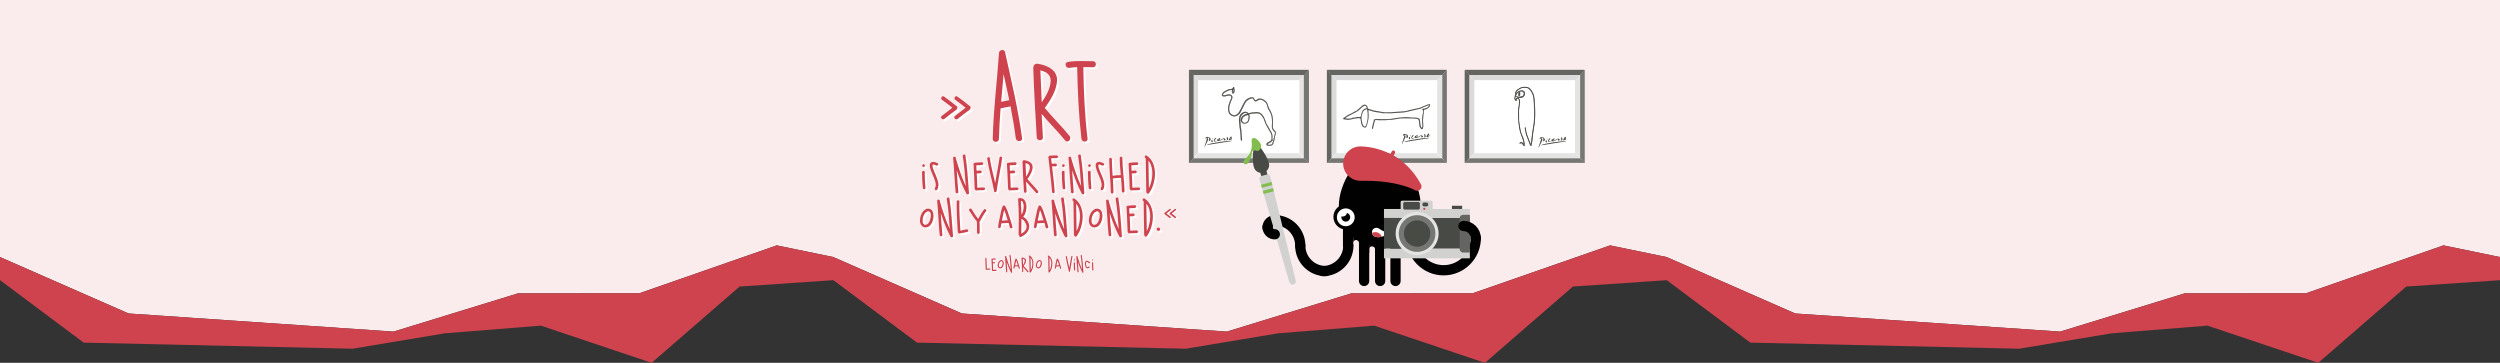 <?xml version="1.0" encoding="utf-8"?>
<!-- Generator: Adobe Illustrator 19.2.0, SVG Export Plug-In . SVG Version: 6.00 Build 0)  -->
<svg version="1.1" xmlns="http://www.w3.org/2000/svg" xmlns:xlink="http://www.w3.org/1999/xlink" x="0px" y="0px"
	 viewBox="0 0 3900 566" style="enable-background:new 0 0 3900 566;" xml:space="preserve">
<rect x="0" y="0" width="3900" height="566" fill="#333333" stroke="none"/>
<style type="text/css">
	.st0{fill:#EBF3F8;}
	.st1{fill:#3786B5;}
	.st2{fill:#FEFBEB;}
	.st3{fill:#F2D333;}
	.st4{fill:#F3F8ED;}
	.st5{fill:#83BD50;}
	.st6{fill:#FAECED;}
	.st7{fill:#CE434D;}
	.st8{clip-path:url(#XMLID_71_);}
	.st9{opacity:5.000000e-02;fill:#CE434D;}
	.st10{clip-path:url(#XMLID_72_);fill:#83BD50;}
	.st11{clip-path:url(#XMLID_72_);fill:#010101;}
	.st12{clip-path:url(#XMLID_72_);fill:#FFFFFF;}
	.st13{clip-path:url(#XMLID_72_);}
	.st14{fill:#FFFFFF;}
	.st15{clip-path:url(#XMLID_72_);fill:#484A45;}
	.st16{clip-path:url(#XMLID_72_);fill:#5D6166;}
	.st17{fill:#646561;}
	.st18{fill:#484A45;}
	.st19{opacity:0.1;}
	.st20{fill:none;stroke:#83BD50;stroke-width:1.5;stroke-linecap:round;stroke-linejoin:round;stroke-miterlimit:10;}
	.st21{fill:#83BD50;stroke:#83BD50;stroke-linecap:round;stroke-linejoin:round;stroke-miterlimit:10;}
	.st22{fill:none;stroke:#010101;stroke-width:16;stroke-linecap:round;stroke-miterlimit:10;}
	.st23{fill:#010101;}
	.st24{fill:#F4F4F4;stroke:#F4F4F4;stroke-width:2;stroke-linecap:round;stroke-linejoin:round;stroke-miterlimit:10;}
	.st25{fill:#ECECED;stroke:#ECECED;stroke-width:2;stroke-linecap:round;stroke-linejoin:round;stroke-miterlimit:10;}
	.st26{fill:#E3E4E5;stroke:#E3E4E5;stroke-width:2;stroke-linecap:round;stroke-linejoin:round;stroke-miterlimit:10;}
	.st27{fill:#F2D333;stroke:#F2D333;stroke-width:2;stroke-linecap:round;stroke-linejoin:round;stroke-miterlimit:10;}
	.st28{fill:#F5DC5C;stroke:#F5DC5C;stroke-width:2;stroke-linecap:round;stroke-linejoin:round;stroke-miterlimit:10;}
	.st29{fill:#E7E7E8;stroke:#E7E7E8;stroke-width:2;stroke-linecap:round;stroke-linejoin:round;stroke-miterlimit:10;}
	.st30{opacity:0.15;}
	.st31{fill:none;stroke:#010001;stroke-width:15;stroke-linecap:round;stroke-miterlimit:10;}
	.st32{fill:#ADADAB;stroke:#ADADAB;stroke-linecap:round;stroke-linejoin:round;stroke-miterlimit:10;}
	.st33{fill:#010001;}
	.st34{fill:#FFFFFF;stroke:#AEB0B2;stroke-miterlimit:10;}
	.st35{fill:#FFFFFF;stroke:#ADADAB;stroke-miterlimit:10;}
	.st36{fill:none;stroke:#010001;stroke-width:16;stroke-linecap:round;stroke-miterlimit:10;}
	.st37{fill:#69A4C7;}
	.st38{fill:#3786B5;stroke:#3786B5;stroke-width:2;stroke-linecap:round;stroke-linejoin:round;stroke-miterlimit:10;}
	.st39{fill:none;stroke:#3786B5;stroke-width:2;stroke-linecap:round;stroke-linejoin:round;stroke-miterlimit:10;}
	.st40{fill:#FDFDFD;stroke:#3786B5;stroke-width:2;stroke-miterlimit:10;}
	.st41{fill:none;stroke:#3786B5;stroke-width:2;stroke-miterlimit:10;}
	.st42{fill:#CDE1EC;}
	.st43{fill:#E1EDF4;}
	.st44{fill:#5D6166;}
	.st45{fill:none;stroke:#5D6166;stroke-width:3;stroke-miterlimit:10;}
	.st46{fill:none;stroke:#AEB0B2;stroke-width:3;stroke-miterlimit:10;}
	.st47{fill:#AEB0B2;stroke:#AEB0B2;stroke-width:3;stroke-miterlimit:10;}
	.st48{fill:#C1DEA7;}
	.st49{fill:#AEB0B2;}
	.st50{fill:#86888C;}
	.st51{fill:#FFFFFF;stroke:#3786B5;stroke-miterlimit:10;}
	.st52{fill:#FFFFFF;stroke:#3786B5;stroke-width:3;stroke-miterlimit:10;}
	.st53{fill:none;stroke:#3786B5;stroke-width:3;stroke-miterlimit:10;}
	.st54{fill:#CDE1EC;stroke:#3786B5;stroke-width:3;stroke-miterlimit:10;}
	.st55{fill:none;stroke:#3786B5;stroke-width:3;stroke-linecap:round;stroke-linejoin:round;stroke-miterlimit:10;}
	.st56{fill:#3786B5;stroke:#3786B5;stroke-width:3;stroke-linecap:round;stroke-linejoin:round;stroke-miterlimit:10;}
	.st57{clip-path:url(#XMLID_73_);}
	.st58{clip-path:url(#XMLID_74_);}
	.st59{fill:#181818;}
	.st60{opacity:0.25;}
	.st61{fill:none;stroke:#5D6166;stroke-miterlimit:10;}
	.st62{opacity:0.25;fill:#5D6166;stroke:#5D6166;stroke-width:0.5;stroke-miterlimit:10;}
	.st63{fill:#484A45;stroke:#484A45;stroke-miterlimit:10;}
	.st64{fill:#6D7175;}
	.st65{fill:none;stroke:#F2D333;stroke-width:7;stroke-miterlimit:10;}
	.st66{fill:#8E9094;}
	.st67{clip-path:url(#XMLID_75_);}
	.st68{fill:none;}
	.st69{fill:#F5DE66;}
	.st70{fill:#7E8084;}
	.st71{fill:#8FC461;}
	.st72{fill:none;stroke:#767773;stroke-width:7;stroke-linecap:round;stroke-miterlimit:10;}
	.st73{fill:none;stroke:#767773;stroke-width:7;stroke-miterlimit:10;}
	.st74{fill:#B2B0B6;}
	.st75{fill:#DADBDA;}
	.st76{fill:#E4E4E3;}
	.st77{fill:#EBECED;}
	.st78{fill:#767773;}
	.st79{fill:#484A45;stroke:#484A45;stroke-width:0.25;stroke-miterlimit:10;}
	.st80{fill:#484A45;stroke:#484A45;stroke-width:0.5;stroke-miterlimit:10;}
	.st81{fill:#484A45;stroke:#484A45;stroke-width:0.75;stroke-miterlimit:10;}
	.st82{fill:#D1D2D0;}
	.st83{opacity:0.75;fill:#484A45;}
	.st84{fill:#BABAB5;}
	.st85{fill:none;stroke:#000000;stroke-width:16;stroke-linecap:round;stroke-miterlimit:10;}
	.st86{fill:#B9D5E5;}
	.st87{fill:#A4A4A2;}
	.st88{opacity:0.15;fill:#FFFFFF;}
	.st89{fill:#0A1318;}
	.st90{fill:#C8C9C7;}
	.st91{opacity:0.35;fill:#FFFFFF;}
	.st92{fill:#E9AAAF;}
	.st93{fill:#E6A1A6;}
	.st94{fill:#D8B0AE;}
	.st95{opacity:0.1;fill:#FFFFFF;}
	.st96{fill:#F3D0D3;}
	.st97{opacity:0.15;fill:#484A45;}
	.st98{display:none;}
	.st99{display:inline;fill:#3786B5;}
	.st100{display:inline;fill:#F2D333;}
	.st101{display:inline;fill:#83BD50;}
	.st102{display:inline;fill:#CE434D;}
</style>
<g id="Hintergrund">
	<g>
		<polygon class="st6" points="0,0 0,401 200.5,489 613.8,517.3 808.1,457.6 997.3,457.5 1211.7,382.8 1300,401 1500.5,489 
			1913.8,517.3 2108.1,457.6 2297.3,457.5 2511.7,382.8 2600,401 2800.5,489 3213.8,517.3 3408.1,457.6 3597.3,457.5 3811.7,382.8 
			3900,401 3900,0 		"/>
		<polygon class="st7" points="3597.3,457.5 3408.1,457.6 3213.8,517.3 2800.5,489 2600,401 2511.7,382.8 2297.3,457.5 
			2108.1,457.6 1913.8,517.3 1500.5,489 1300,401 1211.7,382.8 997.3,457.5 808.1,457.6 613.8,517.3 200.5,489 0,401 0,437 
			130.5,534.5 549.8,544 693.8,520 843.7,508 1016.5,566 1153.8,447 1300,437.1 1300,437 1430.5,534.5 1849.8,544 1993.8,520 
			2143.7,508 2316.5,566 2453.8,447 2600,437.1 2600,437 2730.5,534.5 3149.8,544 3293.8,520 3443.7,508 3616.5,566 3753.8,447 
			3900,437.1 3900,401 3811.7,382.8 		"/>
	</g>
</g>
<g id="Illustration">
	<g>
		<g>
			<g>
				<g>
					<g>
						<g>
							<g>
								<rect x="2069.9" y="109" class="st74" width="186.9" height="144.8"/>
							</g>
						</g>
						<rect x="2073" y="113" class="st14" width="180" height="138"/>
						<g>
							<polygon class="st75" points="2073,250.6 2073,250.6 2073,112.8 2085,124.7 2085,238.6 							"/>
							<polygon class="st76" points="2253,112.8 2253,112.8 2253,250.6 2242,238.6 2242,124.7 							"/>
							<path class="st75" d="M2253.2,113h-179.8l11.3,12h157.3L2253.2,113z"/>
							<path class="st76" d="M2073.4,251h179.8l-11.3-12h-157.3L2073.4,251z"/>
						</g>
						<g>
							<path class="st17" d="M2070,254.4V109l7,7.5v130.3L2070,254.4z"/>
							<path class="st78" d="M2257,109v145.4l-7-7.5V116.5L2257,109z"/>
							<g>
								<path class="st17" d="M2249.7,117H2077l-7.1-8h186.9L2249.7,117z"/>
							</g>
							<g>
								<path class="st78" d="M2077,247h172.7l7.1,7h-186.9L2077,247z"/>
							</g>
						</g>
					</g>
					<rect x="2099" y="138" class="st14" width="129" height="87"/>
				</g>
			</g>
			<g>
				<g>
					<g>
						<path class="st79" d="M2218.7,170.6c0.5-0.5,0.9-0.8,1.5-0.8c1.9,0,3.7-0.8,5.4-1.5c1.4-0.6,2.4-1.6,3.3-2.7
							c0.3-0.4,0.4-0.8,0.1-1.2c-0.3-0.5-0.7-0.4-1.2-0.3c-0.2,0-0.3,0.1-0.5,0.2c-2.8,1.6-5.9,2.3-8.7,3.9c-1.7,1-3.5,1.3-5.3,1.8
							c-5.2,1.4-10.5,2.2-15.7,3.7c-4.3,1.2-8.8,1.9-13.4,2c-5.2,0.2-10.4,0.8-15.6,0.9c-1.5,0-2.9,0-4.4-0.1
							c-2.4-0.1-4.8,0.1-7.2-0.1c-1.8-0.2-3.5-0.6-5.2-0.9c-2.4-0.5-4.8-0.6-7.2-1.1c-1.7-0.3-3.4-0.7-5-1.4
							c-1.3-0.6-2.8-0.6-4.1-1.3c-0.7-0.4-0.9,0.2-0.9,0.7c0,0.9,0,1.8,0.1,2.7c0.6,4.4,0.3,8.8-0.6,13.1c-0.5,2.5-1,4.9-1.9,7.3
							c-0.3,0.9-0.9,1.7-1.3,2.6c-0.3,0.8-1,0.9-1.7,0.8c-2.2-0.3-3.5-1.6-4.5-3.5c-1.2-2.5-1.5-5.2-1.8-8c0-0.2,0-0.3,0-0.5
							c-0.3-2.3-1.1-2.9-3.4-2.8c-2.8,0.1-5.4,0.7-8.1,1.2c-1.8,0.4-3.6,0.8-5.3,1.2c-2.9,0.6-5.7,0.1-8.5-0.4
							c-0.2,0-0.4-0.2-0.6-0.2c-0.6,0-1.3,0.2-1.4-0.7c0-0.7,0.3-1.5,1-1.7c1.4-0.3,2.3-1.3,3.4-2.1c2.2-1.7,4.8-2.9,7.3-4
							c1.3-0.6,2.7-1.1,3.8-2c1.2-1.1,2.8-1.3,4.2-2.1c0.3-0.2,0.7-0.3,1-0.5c2.1-2.2,4.8-3.8,6.8-6.1c1.1-1.3,2.5-2.2,4-2.9
							c1.8-0.8,3.7-0.5,5,1.1c0.8,0.9,1.4,1.9,1.4,3.2c0,1.1,0.6,1.7,1.6,1.9c2.7,0.6,5.2,1.8,7.8,2.5c2.4,0.6,4.7,0.8,7.1,1.1
							c1.3,0.2,2.5,0.5,3.8,0.8c5.2,1.2,10.5,1,15.8,0.8c4.8-0.2,9.7-0.6,14.5-1c2.5-0.2,5-0.4,7.6-0.6c2.5-0.3,4.9-1.1,7.4-1.8
							c1-0.3,2-0.5,3-0.7c3.8-0.8,7.5-1.7,11.3-2.5c2.7-0.6,5.1-1.7,7.5-2.8c1.7-0.7,3.4-1.3,5-2.2c1.2-0.6,2.7-0.3,4-1.1
							c0.4-0.3,0.8,0.2,0.8,0.7c0,1.3-0.1,2.5-1.1,3.6c-2,2-4.2,3.5-7,4.1c-1.3,0.3-1.5,0.8-1.4,2c0.1,1.9-0.2,3.7-0.6,5.6
							c-0.5,2.4-0.5,4.9-0.7,7.4c-0.2,2.5,0,4.9,0.2,7.4c0.2,2.2,0.2,4.4-0.3,6.6c-0.4,1.6-1.6,2-2.8,0.9c-1.4-1.3-2.3-2.9-2.6-4.9
							c-0.4-2.3-0.6-4.6-0.7-6.9c-0.1-2.1-1.3-3.4-3.5-3.8c-3-0.5-6.1-0.6-9.2-0.6c-3.2-0.1-6.3-0.1-9.5-0.2
							c-6.1-0.2-12.1,0.9-18.1,2c-2.6,0.5-5.3,0.5-7.9,0.7c-4.5,0.4-8.9,0.3-13.4,0.3c-1.7,0-3.4-0.1-5.1-0.3
							c-1.6-0.1-2.2,0.3-2.5,1.9c-0.5,2.2-1.2,4.4-1.7,6.7c-0.3,1.4-0.5,2.7-0.9,4.1c-0.2,0.7-0.6,1.2-1.2,1.6
							c-0.6-1.4,0-2.6,0.2-3.8c0.5-3.3,1.7-6.5,2.4-9.8c0.2-1.3,1.1-1.9,2.6-2c2.2,0,4.3-0.1,6.5,0.1c2.3,0.3,4.6-0.1,6.9,0
							c1.9,0.1,3.8-0.1,5.6,0c3.6,0.1,7.1-0.8,10.7-1.3c4.4-0.7,8.8-1.3,13.3-1.6c4.4-0.4,8.7,0,13.1,0.4c1.2,0.1,2.5,0.1,3.7,0.1
							c2.2-0.1,4.3,0.2,6.4,0.8c1.9,0.6,2.6,1.2,2.8,3.1c0.2,2.4,0.6,4.8,0.9,7.2c0.2,1.6,0.6,3.3,1.8,4.6c0.6,0.7,0.9,0.6,1.1-0.3
							c0.4-1.9,0.4-3.8,0.2-5.7c-0.6-5.8-0.4-11.6,1.1-17.2C2220.3,173.7,2220.4,171.9,2218.7,170.6z M2098.6,184.6
							c3.3,0.8,6.5,0.8,9.8,0.1c0.8-0.2,1.6-0.3,2-1.1c0.3-0.5,0.8-0.5,1.1-0.1c0.6,0.8,1.3,0.5,2,0.1c1.5-0.8,3-1.1,4.7-1
							c1.1,0.1,2.2,0.2,3.4,0c1.1-0.2,1.4-0.7,1.6-1.7c0.2-1.4,0.5-2.9,0.9-4.2c0.6-2.1,1.2-4.3,3.1-5.7c1.3-1,2.7-1.8,4.3-2
							c0.5,0,1-0.1,0.8-0.8c-0.4-1.5-0.9-2.9-2.6-3.4c-0.4-0.1-0.8-0.3-1.1-0.1c-1.3,1-2.8,1.5-4,2.6c-1.9,1.9-3.9,3.9-6.1,5.5
							c-2.6,1.9-5.6,3.2-8.5,4.7c-3.3,1.7-6.6,3.3-9.7,5.3C2099.6,183.3,2098.7,183.6,2098.6,184.6z M2133.8,180.9
							c0.2-3.7-0.3-6.5-0.8-9.3c-0.2-1.3-0.7-1.5-2-1.1c-3.1,1-5.2,3-5.8,6.3c-0.3,1.7-0.7,3.4-1.2,5c-0.2,0.7-0.5,1.4-0.3,2.1
							c0.6,3.2,0.7,6.5,1.7,9.6c0.5,1.7,1.5,2.8,2.8,3.8c0.9,0.7,1.6,0.5,2.2-0.5c1.5-2.5,2.1-5.3,2.6-8.1
							C2133.6,185.8,2134,183,2133.8,180.9z"/>
					</g>
				</g>
				<path class="st18" d="M2187,224.8c0-0.5,0.2-1,0.3-1.5c0.8-2.5,1.6-5,2.4-7.6c0.4-1.4,0.9-2.7,1.2-4.1c0.1-0.2,0.1-0.4,0.1-0.7
					c0-0.1,0-0.3-0.1-0.4c-0.1-0.1-0.2,0-0.3,0.1c-0.2,0.2-0.4,0.5-0.7,0.7c-0.2,0.2-0.4,0.4-0.7,0.5c-0.3,0.1-0.5,0-0.6-0.3
					c-0.2-0.6,0-1.2,0.4-1.6c0.6-0.7,1.4-1.1,2.4-1c0.8,0.1,1.6,0.2,2.4,0.5c1.2,0.5,2.1,1.2,2.6,2.4c0.6,1.6-0.1,2.8-1.4,3.4
					c-0.3,0.1-0.7,0.2-1.1,0.1c-0.3,0-0.3-0.2-0.2-0.4c0.1-0.2,0.2-0.4,0.3-0.5c0.2-0.2,0.3-0.5,0.3-0.8c0-0.9-0.1-1.8-0.4-2.7
					c-0.2-0.5-0.5-0.8-1-0.8c-0.3,0-0.6,0-0.8,0c-0.3,0-0.3,0.2-0.3,0.4c0.1,0.4,0.2,0.7,0.4,1c0.2,0.4,0.3,0.9,0.5,1.3
					c0.1,0.2,0.1,0.5,0,0.7c-0.4,1-0.9,2-1.4,3c-1.2,2.5-2.4,5-3.7,7.6c-0.1,0.2-0.1,0.5-0.2,0.7c-0.1,0.1-0.1,0.2-0.1,0.1
					C2187,225,2187,224.9,2187,224.8z"/>
				<path class="st18" d="M2228.6,215.1c0.2,0,0.4,0,0.7,0c0.1,0,0.2,0,0.3,0.2c0,0.2-0.1,0.2-0.2,0.2c-0.5,0.1-1.1,0.2-1.6,0.3
					c-0.9,0.2-1.8,0.3-2.7,0.4c-0.9,0.1-1.8,0.3-2.7,0.4c-1,0.2-1.9,0.3-2.9,0.5c-0.9,0.1-1.9,0.3-2.8,0.4c-0.9,0.1-1.8,0.3-2.7,0.4
					c-0.9,0.1-1.8,0.3-2.7,0.4c-1,0.2-2,0.3-3,0.5c-1,0.2-2,0.3-3,0.5c-0.9,0.1-1.7,0.3-2.6,0.4c-1,0.2-2,0.3-2.9,0.5
					c-0.8,0.1-1.7,0.3-2.5,0.4c-0.9,0.1-1.8,0.3-2.6,0.4c-0.8,0.1-1.6,0.3-2.4,0.4c-0.3,0-0.6,0.1-0.9,0.1c-0.1,0-0.2,0-0.3,0
					c-0.2-0.1-0.2-0.2-0.1-0.3c0.1-0.2,0.3-0.2,0.5-0.3c0.9-0.4,1.8-0.6,2.8-0.9c1.6-0.4,3.3-0.8,4.9-1.2c0.8-0.2,1.6-0.3,2.4-0.4
					c1-0.2,2-0.3,3-0.5c0.9-0.1,1.8-0.3,2.6-0.4c0.7-0.1,1.5-0.2,2.2-0.4c0.8-0.1,1.7-0.3,2.5-0.4c0.8-0.1,1.5-0.2,2.3-0.3
					c0.8-0.1,1.7-0.2,2.5-0.3c0.7-0.1,1.4-0.2,2.1-0.3c0.7-0.1,1.4-0.1,2.1-0.2c0.8-0.1,1.6-0.2,2.3-0.2c0.6-0.1,1.1-0.1,1.7-0.2
					c0.7-0.1,1.3-0.1,2-0.2C2227.5,215.2,2228.1,215.1,2228.6,215.1z"/>
				<path class="st18" d="M2211.5,211.7c0,0.6-0.1,1.2-0.5,1.8c-0.2,0.3-0.3,0.6-0.3,0.9c0,0.2,0,0.2,0.2,0.1
					c0.2-0.1,0.4-0.2,0.6-0.4c0.7-0.6,1.5-1,2.3-1.5c0.8-0.4,1.6-0.8,2.4-1.2c0.1,0,0.2-0.1,0.2-0.1c0.6-0.3,1.1-0.3,1.7,0
					c0.5,0.3,1,0.6,1.4,1c0.1,0.1,0.3,0.3,0.4,0.4c0.2,0.4,0.2,0.6-0.2,0.9c-0.5,0.4-1.1,0.6-1.7,0.8c-0.2,0-0.3,0.1-0.5,0.1
					c-0.2,0-0.2-0.1-0.2-0.3c0-0.1,0-0.1,0.1-0.2c0.2-0.5,0.1-1-0.3-1.4c-0.6-0.6-0.6-0.6-1.4-0.2c-1.1,0.6-2.1,1.4-3.1,2
					c-0.6,0.4-1.3,0.7-1.9,0.9c-0.9,0.3-1.7,0.2-2.6-0.1c-0.5-0.2-0.9-0.1-1.4,0.1c-0.6,0.3-1.1,0.6-1.7,0.8
					c-0.7,0.2-1.5,0.2-2.2,0.1c-0.4-0.1-0.7-0.3-1-0.6c-0.2-0.1-0.2-0.3-0.2-0.5c0-0.7,0.2-1.4,0.6-2.1c0.3-0.5,0.6-1,1-1.5
					c0.3-0.4,0.7-0.7,1.3-0.8c0.1,0,0.1,0,0.2,0c0.5,0,0.7,0.3,0.5,0.7c-0.1,0.3-0.3,0.5-0.5,0.7c-0.4,0.5-0.9,1-1.4,1.6
					c-0.2,0.2-0.3,0.4-0.4,0.7c-0.2,0.4-0.1,0.7,0.4,0.9c0.3,0.1,0.7,0.2,1,0.2c0.7,0.1,1.4,0,2.1-0.3c0.4-0.2,0.7-0.5,0.7-1
					c0-0.4,0.1-0.9,0.1-1.3c0.1-0.4,0.3-0.6,0.6-0.8c0.4-0.2,0.9-0.3,1.4-0.3c0.4,0,0.6-0.2,0.8-0.5c0.2-0.4,0.5-0.6,0.9-0.7
					c0.3-0.1,0.7,0.1,0.7,0.5C2211.5,211.3,2211.5,211.5,2211.5,211.7z M2210.2,213.8c0-0.4,0-0.8-0.3-1.1c-0.1-0.2-0.4-0.3-0.6-0.2
					c-0.2,0.1-0.4,0.4-0.4,0.6c0.2,0.5,0.5,1,0.9,1.4c0.1,0.1,0.2,0.1,0.2-0.1C2210.2,214.3,2210.2,214.1,2210.2,213.8z"/>
				<path class="st18" d="M2226,213.8c-0.1,0-0.2,0-0.3,0c-0.3,0-0.4-0.1-0.4-0.4c0-0.4,0.1-0.8,0.3-1.2c0.5-1.3,1.2-2.4,2.2-3.4
					c0.3-0.3,0.6-0.5,0.9-0.6c0.3-0.1,0.4,0,0.5,0.3c0,0.9,0.3,1.6,0.6,2.5c0,0.1,0.1,0.3,0.1,0.5c0.1,0.5-0.1,1-0.6,1.3
					c-0.8,0.5-1.7,0.8-2.6,1.1C2226.4,213.8,2226.2,213.9,2226,213.8z M2228.7,211.5c0-0.3-0.1-0.5-0.1-0.8c0-0.1-0.1-0.2-0.2-0.1
					c-0.4,0.4-0.8,0.8-0.9,1.3c-0.1,0.3,0.3,0.6,0.6,0.5C2228.4,212.3,2228.7,211.9,2228.7,211.5z"/>
				<path class="st18" d="M2221.5,211.2c0-0.3,0-0.5,0.1-0.7c0.1-0.5,0.4-1,0.7-1.5c0.2-0.3,0.3-0.3,0.5,0c0,0,0,0,0,0
					c0.6,1.1,1.2,2.1,1.4,3.4c0.1,0.7-0.2,1.2-0.8,1.5c-0.7,0.3-1.4,0.5-2.1,0.6c-0.1,0-0.2,0.1-0.3-0.1c-0.1-0.1,0-0.2,0.1-0.3
					c0.1-0.1,0.3-0.2,0.5-0.3c0.4-0.3,0.6-0.6,0.7-1.1c0-0.5,0.1-0.9,0-1.4c0,0,0-0.1,0-0.1c-0.1-0.4-0.2-0.4-0.5-0.1
					C2221.6,211.1,2221.6,211.1,2221.5,211.2z"/>
				<path class="st18" d="M2197.7,215.3c0-0.7,0.3-1.3,0.9-1.6c0.3-0.2,0.6-0.1,0.7,0.1c0.5,0.8,0.7,1.6,0.5,2.5c0,0,0,0,0,0.1
					c-0.2,0.4-0.4,0.8-0.9,0.8c-0.5,0.1-0.7-0.3-0.9-0.6C2197.8,216.3,2197.7,215.8,2197.7,215.3z"/>
				<path class="st18" d="M2200.4,212.4c-0.4,0-1-0.6-1-1c0-0.3,0.2-0.4,0.5-0.3c0.3,0.2,0.6,0.5,0.8,0.8
					C2200.8,212.2,2200.7,212.4,2200.4,212.4z"/>
			</g>
		</g>
		<g>
			<g>
				<g>
					<g>
						<g>
							<g>
								<rect x="1854.6" y="109" class="st74" width="186.9" height="144.8"/>
							</g>
						</g>
						<rect x="1858" y="113" class="st14" width="180" height="138"/>
						<g>
							<polygon class="st75" points="1858,250.6 1858,250.6 1858,112.8 1869,124.7 1869,238.6 							"/>
							<polygon class="st76" points="2038,112.8 2038,112.8 2038,250.6 2027,238.6 2027,124.7 							"/>
							<path class="st75" d="M2038,113h-179.8l11.3,12h157.3L2038,113z"/>
							<path class="st76" d="M1858.2,251H2038l-11.3-12h-157.3L1858.2,251z"/>
						</g>
						<g>
							<path class="st17" d="M1855,254.4V109l7,7.5v130.3L1855,254.4z"/>
							<path class="st78" d="M2042,109v145.4l-8-7.5V116.5L2042,109z"/>
							<g>
								<path class="st17" d="M2034.4,117h-172.7l-7.1-8h186.9L2034.4,117z"/>
							</g>
							<g>
								<path class="st78" d="M1861.7,247h172.7l7.1,7h-186.9L1861.7,247z"/>
							</g>
						</g>
					</g>
					<rect x="1883" y="138" class="st14" width="130" height="87"/>
				</g>
			</g>
			<g>
				<g>
					<path class="st80" d="M1984.5,219.6c-1.7,1.6-3.4,3.3-5.8,3.9c-0.4,0.1-0.8,0.4-1,0.8c-0.6,1-0.3,1.7,0.9,1.8
						c1.4,0.1,2.7,0.1,4.1-0.2c0.9-0.2,1.7-0.6,2-1.4c0.7-1.8,1.5-3.5,1.9-5.4c0.6-2.6,1.1-5.2,1.9-7.8c0.3-0.9,0.3-1.8,0.5-2.8
						c0.3-1.3,0.3-2.4-1-3.3c-1.4-1.1-2.5-2.7-3.2-4.4c-0.5-1.3-0.6-2.8-0.5-4.2c0.3-4.1,0.5-8.2,0-12.3c-0.3-2.5-0.9-5-1.9-7.4
						c-1.1-2.8-2.9-5.1-4.2-7.8c-0.3-0.6-0.5-1.1-0.6-1.8c-0.7-4.7-2.9-8.5-7.2-10.7c-1.9-1-4.1-1.7-6.4-1c-1,0.3-1.9,1-2.8,1.5
						c-0.7,0.5-1.5,0.8-2.3,0.8c-1.3,0.1-2.1-0.4-2.6-1.6c-0.4-0.8-0.6-1.6-1.3-2.3c-0.7-0.7-1.3-0.9-2.2-0.7
						c-3.6,0.8-7,2.5-9.3,5.4c-1,1.3-1.6,2.8-2.4,4.2c-2.2,4-3.9,8.2-6.1,12.3c-1.1,2-2.7,3.4-4.5,4.6c-3.2,2.1-6.6,2.1-9.9,0.1
						c-2.5-1.4-3.5-3.8-4.2-6.3c-1-3.8-0.4-7.4,0.8-11c0.9-2.8,1.8-5.6,3.2-8.2c0.3-0.6,0.6-1.3,0.6-2.1c0.1-3-2-3.7-4-3.5
						c-1.7,0.2-3.7,0.8-5.4,1.2c-1.2,0.3-2.3,0.3-3.5,0.1c-1.6-0.3-2.2-1.6-1.6-3.1c0.9-2,2.1-3.6,4.2-4.5c1.6-0.8,3.1-1.8,4.8-2.5
						c1.6-0.7,3.3-1,5-1c1.3,0,2.1-0.5,2.7-1.6c0.2-0.4,0.5-0.8,0.8-1.2c0.2-0.3,0.5-0.4,0.9-0.3c0.3,0.1,0.4,0.5,0.3,0.7
						c-0.4,0.9,0.2,1.6,0.3,2.4c0.5,2.1,0.4,4.2-0.7,6.1c-0.3,0.6-0.7,0.8-1.3,0.6c-0.5-0.1-1-0.4-1.2-1c-0.6-1.4-0.6-2.9-0.1-4.4
						c-1.6-0.3-3-0.1-4.3,0.3c-3,0.9-5.8,2.4-8.4,4.2c-1,0.7-1.3,1.9-1.9,2.9c-0.3,0.4,0.1,0.6,0.4,0.8c0.6,0.4,1.3,0.4,2,0.3
						c2-0.1,3.8-0.9,5.7-1.3c2-0.4,3.8,0,5.4,1.3c1.2,1,1.6,3.5,0.8,5.2c-0.8,1.8-1.7,3.6-2.4,5.6c-1.3,3.6-2.4,7.3-2.2,11.2
						c0.2,3.1,1.1,5.9,3.8,7.8c2.9,2,5.5,2.1,8.6,0c2.6-1.8,4.1-4.5,5.4-7.2c1.7-3.5,3.4-7,5.2-10.4c1.6-3,3.6-5.8,6.8-7.3
						c2-1,4.1-1.8,6.5-1.7c1.6,0.1,2.4,1.2,3,2.5c0.3,0.5,0.3,1,0.7,1.4c0.9,0.8,1.9,0.8,3,0.1c1.1-0.7,2.1-1.6,3.4-1.9
						c3.1-0.5,5.9,0.5,8.5,2.2c2.5,1.6,4.2,3.9,5.2,6.7c0.4,1.2,0.9,2.4,1.2,3.6c0.5,2.2,1.9,4,2.9,6c1,2.1,2,4.1,2.7,6.3
						c0.8,2.4,1.1,4.9,1.2,7.4c0.1,3.2,0.3,6.3-0.1,9.5c-0.4,3.1,0.5,5.9,3,8c1.4,1.2,2.1,2.5,1.5,4.6c-0.9,3.1-1.2,6.3-1.9,9.5
						c-0.5,2.2-1.2,4.3-2,6.4c-0.8,1.9-2,2.5-3.9,2.7c-1.2,0.1-2.4,0.2-3.5,0.2c-0.1,0-0.2,0-0.3,0c-1.1,0-2-0.6-2.4-1.4
						c-0.4-0.7,0.2-1.6,0.7-2.3c0.8-1.2,2.1-1.6,3.3-2.1c2.6-1.1,4.2-2.7,4.1-5.6c-0.1-2.3,0.1-4.5-0.7-6.7
						c-0.2-0.6-0.4-1.3-0.8-1.9c-1.9-2.8-3.5-5.8-5.1-8.8c-1.5-2.8-3.2-5.5-4.1-8.6c-1-3.5-2.7-6.8-5.1-9.7c-2.3-2.9-5.4-4-9.1-3.5
						c-2.9,0.4-5.9,0.5-8.8,1c-0.2,0-0.5,0.1-0.7,0.1c-0.9,0.1-1.2,0.4-0.8,1.4c0.9,2.5,0.6,5.1-0.2,7.7c-0.1,0.4-0.2,0.8-0.3,1.1
						c-0.7,2.5-2.3,4-4.9,4.5c-1.7,0.4-3.3,0.6-4.8-0.5c-1.7-1.1-2.9-2.5-2.7-4.7c0.2-3.1,1.3-5.6,4.1-7.2c1.8-1,3.6-2,5.7-2.3
						c0.2,0,0.4-0.1,0.4-0.3c0.1-0.2-0.1-0.3-0.3-0.5c-1.3-1.2-3.8-1.2-5.5-0.2c-4.2,2.6-5.9,6.3-5.7,11.2c0.2,4.7,1,9.4,1.5,14
						c0.6,5.3,1.1,10.6,1.4,16c0,0.2,0,0.4,0,0.6c0,0.4-0.1,0.7-0.6,0.7c-0.4,0-0.8-0.2-0.9-0.6c-0.1-0.5-0.1-1.1-0.1-1.6
						c0.1-3.2-0.5-6.4-0.7-9.6c-0.1-2.2-0.6-4.5-0.8-6.7c-0.5-4.6-1.4-9.1-1.4-13.8c0-5.2,2-9.1,6.6-11.6c2.5-1.3,5.3-0.9,7.4,1
						c0.5,0.4,0.9,0.6,1.5,0.4c3-0.8,6-1.3,9.1-1.5c1.7-0.1,3.3-0.3,5,0c2.5,0.5,4.4,1.7,6.1,3.5c1.6,1.7,2.7,3.6,3.6,5.7
						c1,2.4,2.2,4.8,2.7,7.4c0.3,1.5,1.4,2.4,2.1,3.7c0.9,1.8,2.2,3.5,3,5.4c0.6,1.5,1.5,2.9,2.4,4.2c1.9,2.5,2.3,5.3,2.3,8.2
						c0,1.2,0.1,2.5-0.1,3.7C1984.7,218.2,1984.6,218.9,1984.5,219.6z M1942,191.9c1.4-0.3,3.1-0.7,4.2-2.2c1.2-1.7,1.5-3.8,1.8-5.8
						c0.2-1.3,0.2-2.7-0.3-4c-0.3-0.7-0.5-0.9-1.3-0.7c-1.3,0.4-2.6,0.9-3.9,1.4c-2.4,0.9-4,2.5-4.8,5
						C1936.5,189.2,1938.9,191.8,1942,191.9z M1924,139.1c-1.1,1.8-1.2,3.5-0.7,5.4C1924.5,143.6,1924.8,141.3,1924,139.1z"/>
					<path class="st80" d="M1984.5,219.6c0.1-0.7,0.2-1.4,0.6-2.1C1985.2,218.3,1985.1,219,1984.5,219.6z"/>
				</g>
				<path class="st18" d="M1879,229.4c0-0.5,0.1-1,0.3-1.5c0.8-2.5,1.6-5,2.4-7.6c0.4-1.4,0.8-2.7,1.2-4.1c0.1-0.2,0.1-0.4,0.1-0.7
					c0-0.1,0-0.3-0.1-0.4c-0.1-0.1-0.2,0-0.3,0.1c-0.2,0.2-0.4,0.5-0.7,0.7c-0.2,0.2-0.4,0.4-0.7,0.5c-0.3,0.1-0.5,0-0.6-0.3
					c-0.2-0.6,0-1.2,0.4-1.6c0.6-0.7,1.4-1.1,2.4-1c0.8,0.1,1.6,0.2,2.4,0.5c1.2,0.5,2.1,1.2,2.6,2.4c0.6,1.6-0.1,2.8-1.4,3.4
					c-0.3,0.1-0.7,0.2-1.1,0.1c-0.3,0-0.3-0.2-0.2-0.4c0.1-0.2,0.2-0.4,0.3-0.5c0.2-0.2,0.3-0.5,0.3-0.8c0-0.9-0.1-1.8-0.4-2.7
					c-0.2-0.5-0.5-0.8-1-0.8c-0.3,0-0.6,0-0.8,0c-0.3,0-0.3,0.2-0.3,0.4c0.1,0.4,0.2,0.7,0.4,1c0.2,0.4,0.3,0.9,0.5,1.3
					c0.1,0.2,0.1,0.5,0,0.7c-0.4,1-0.9,2-1.4,3c-1.2,2.5-2.4,5-3.7,7.6c-0.1,0.2,0,0.5-0.2,0.7c-0.1,0.1-0.1,0.2-0.1,0.1
					C1879,229.6,1879,229.5,1879,229.4z"/>
				<path class="st18" d="M1920.6,219.7c0.2,0,0.4,0,0.7,0c0.1,0,0.2,0,0.3,0.2c0,0.2-0.1,0.2-0.2,0.2c-0.5,0.1-1.1,0.2-1.6,0.3
					c-0.9,0.2-1.8,0.3-2.7,0.4c-0.9,0.1-1.8,0.3-2.7,0.4c-1,0.2-1.9,0.3-2.9,0.5c-0.9,0.1-1.9,0.3-2.8,0.4c-0.9,0.1-1.8,0.3-2.7,0.4
					c-0.9,0.1-1.8,0.3-2.7,0.4c-1,0.2-2,0.3-3,0.5c-1,0.2-2,0.3-3,0.5c-0.9,0.1-1.7,0.3-2.6,0.4c-1,0.2-2,0.3-2.9,0.5
					c-0.8,0.1-1.7,0.3-2.5,0.4c-0.9,0.1-1.8,0.3-2.6,0.4c-0.8,0.1-1.6,0.3-2.4,0.4c-0.3,0-0.6,0.1-0.9,0.1c-0.1,0-0.2,0-0.3,0
					c-0.2-0.1-0.2-0.2-0.1-0.3c0.1-0.2,0.3-0.2,0.5-0.3c0.9-0.4,1.8-0.6,2.8-0.9c1.6-0.4,3.3-0.8,4.9-1.2c0.8-0.2,1.6-0.3,2.4-0.4
					c1-0.2,2-0.3,3-0.5c0.9-0.1,1.8-0.3,2.6-0.4c0.7-0.1,1.5-0.2,2.2-0.4c0.8-0.1,1.7-0.3,2.5-0.4c0.8-0.1,1.5-0.2,2.3-0.3
					c0.8-0.1,1.7-0.2,2.5-0.3c0.7-0.1,1.4-0.2,2.1-0.3c0.7-0.1,1.4-0.1,2.1-0.2c0.8-0.1,1.6-0.2,2.3-0.2c0.6-0.1,1.1-0.1,1.7-0.2
					c0.7-0.1,1.3-0.1,2-0.2C1919.4,219.8,1920,219.7,1920.6,219.7z"/>
				<path class="st18" d="M1903.4,216.3c0,0.6-0.1,1.2-0.5,1.8c-0.2,0.3-0.3,0.6-0.3,0.9c0,0.2,0,0.2,0.2,0.1
					c0.2-0.1,0.4-0.2,0.6-0.4c0.7-0.6,1.5-1,2.3-1.5c0.8-0.4,1.6-0.8,2.4-1.2c0.1,0,0.2-0.1,0.2-0.1c0.6-0.3,1.1-0.3,1.7,0
					c0.5,0.3,1,0.6,1.4,1c0.1,0.1,0.3,0.3,0.4,0.4c0.2,0.4,0.2,0.6-0.2,0.9c-0.5,0.4-1.1,0.6-1.7,0.8c-0.2,0-0.3,0.1-0.5,0.1
					c-0.2,0-0.2-0.1-0.2-0.3c0-0.1,0-0.1,0.1-0.2c0.2-0.5,0.1-1-0.3-1.4c-0.6-0.6-0.6-0.6-1.4-0.2c-1.1,0.6-2.1,1.4-3.1,2
					c-0.6,0.4-1.3,0.7-1.9,0.9c-0.9,0.3-1.7,0.2-2.6-0.1c-0.5-0.2-0.9-0.1-1.4,0.1c-0.6,0.3-1.1,0.6-1.7,0.8
					c-0.7,0.2-1.5,0.2-2.2,0.1c-0.4-0.1-0.7-0.3-1-0.6c-0.2-0.1-0.2-0.3-0.2-0.5c0-0.7,0.2-1.4,0.6-2.1c0.3-0.5,0.6-1,1-1.5
					c0.3-0.4,0.7-0.7,1.3-0.8c0.1,0,0.1,0,0.2,0c0.5,0,0.7,0.3,0.5,0.7c-0.1,0.3-0.3,0.5-0.5,0.7c-0.4,0.5-0.9,1-1.4,1.6
					c-0.2,0.2-0.3,0.4-0.4,0.7c-0.2,0.4-0.1,0.7,0.4,0.9c0.3,0.1,0.7,0.2,1,0.2c0.7,0.1,1.4,0,2.1-0.3c0.4-0.2,0.7-0.5,0.7-1
					c0-0.4,0.1-0.9,0.1-1.3c0.1-0.4,0.3-0.6,0.6-0.8c0.4-0.2,0.9-0.3,1.4-0.3c0.4,0,0.6-0.2,0.8-0.5c0.2-0.4,0.5-0.6,0.9-0.7
					c0.3-0.1,0.7,0.1,0.7,0.5C1903.4,216,1903.4,216.1,1903.4,216.3z M1902.1,218.5c0-0.4,0-0.8-0.3-1.1c-0.1-0.2-0.4-0.3-0.6-0.2
					c-0.2,0.1-0.4,0.4-0.4,0.6c0.2,0.5,0.5,1,0.9,1.4c0.1,0.1,0.2,0.1,0.2-0.1C1902.1,218.9,1902.1,218.7,1902.1,218.5z"/>
				<path class="st18" d="M1917.9,218.5c-0.1,0-0.2,0-0.3,0c-0.3,0-0.4-0.1-0.4-0.4c0-0.4,0.1-0.8,0.3-1.2c0.5-1.3,1.2-2.4,2.2-3.4
					c0.3-0.3,0.6-0.5,0.9-0.6c0.3-0.1,0.4,0,0.5,0.3c0,0.9,0.3,1.6,0.6,2.5c0,0.1,0.1,0.3,0.1,0.5c0.1,0.5-0.1,1-0.6,1.3
					c-0.8,0.5-1.7,0.8-2.6,1.1C1918.3,218.4,1918.1,218.5,1917.9,218.5z M1920.6,216.2c0-0.3-0.1-0.5-0.1-0.8c0-0.1-0.1-0.2-0.2-0.1
					c-0.4,0.4-0.8,0.8-0.9,1.3c-0.1,0.3,0.3,0.6,0.6,0.5C1920.3,216.9,1920.6,216.5,1920.6,216.2z"/>
				<path class="st18" d="M1913.4,215.8c0-0.3,0-0.5,0.1-0.7c0.1-0.5,0.4-1,0.7-1.5c0.2-0.3,0.3-0.3,0.5,0c0,0,0,0,0,0
					c0.6,1.1,1.2,2.1,1.4,3.4c0.1,0.7-0.2,1.2-0.8,1.5c-0.7,0.3-1.4,0.5-2.1,0.6c-0.1,0-0.2,0.1-0.3-0.1c-0.1-0.1,0-0.2,0.1-0.3
					c0.1-0.1,0.3-0.2,0.5-0.3c0.4-0.3,0.6-0.6,0.7-1.1c0-0.5,0.1-0.9,0-1.4c0,0,0-0.1,0-0.1c-0.1-0.4-0.2-0.4-0.5-0.1
					C1913.5,215.7,1913.5,215.7,1913.4,215.8z"/>
				<path class="st18" d="M1889.6,220c0-0.7,0.3-1.3,0.9-1.6c0.3-0.2,0.6-0.1,0.7,0.1c0.5,0.8,0.7,1.6,0.5,2.5c0,0,0,0,0,0.1
					c-0.2,0.4-0.4,0.8-0.9,0.8c-0.5,0.1-0.7-0.3-0.9-0.6C1889.7,220.9,1889.6,220.4,1889.6,220z"/>
				<path class="st18" d="M1892.3,217.1c-0.4,0-1-0.6-1-1c0-0.3,0.2-0.4,0.5-0.3c0.3,0.2,0.6,0.5,0.8,0.8
					C1892.7,216.8,1892.6,217.1,1892.3,217.1z"/>
			</g>
		</g>
		<g>
			<g>
				<g>
					<g>
						<g>
							<g>
								<g>
									<rect x="2285.1" y="109" class="st74" width="186.9" height="144.8"/>
								</g>
							</g>
							<rect x="2289" y="113" class="st14" width="179" height="138"/>
							<g>
								<polygon class="st75" points="2289,250.6 2289,250.6 2289,112.8 2300,124.8 2300,238.7 								"/>
								<polygon class="st76" points="2468,112.8 2468,112.8 2468,250.6 2457,238.7 2457,124.8 								"/>
								<path class="st75" d="M2468.5,113h-179.8l11.3,12h157.3L2468.5,113z"/>
								<path class="st76" d="M2288.7,251h179.8l-11.3-12h-157.3L2288.7,251z"/>
							</g>
							<g>
								<path class="st17" d="M2285,254.4V109l7,7.5v130.3L2285,254.4z"/>
								<path class="st78" d="M2472,109v145.4l-7-7.5V116.6L2472,109z"/>
								<g>
									<path class="st17" d="M2464.9,117h-172.7l-7.1-8H2472L2464.9,117z"/>
								</g>
								<g>
									<path class="st78" d="M2292.2,247h172.7l7.1,7h-186.9L2292.2,247z"/>
								</g>
							</g>
						</g>
						<rect x="2314" y="138" class="st14" width="129" height="87"/>
					</g>
				</g>
			</g>
			<g>
				<g>
					<path class="st18" d="M2400,229.8c0-0.5,0.3-1,0.5-1.5c0.8-2.5,1.7-5,2.5-7.6c0.4-1.4,0.9-2.7,1.3-4.1c0.1-0.2,0.1-0.4,0.1-0.7
						c0-0.1,0-0.3-0.1-0.4c-0.1-0.1-0.2,0-0.3,0.1c-0.2,0.2-0.4,0.5-0.7,0.7c-0.2,0.2-0.4,0.4-0.7,0.5c-0.3,0.1-0.5,0-0.6-0.3
						c-0.2-0.6,0-1.2,0.4-1.6c0.6-0.7,1.4-1.1,2.4-1c0.8,0.1,1.6,0.2,2.4,0.5c1.2,0.5,2.1,1.2,2.6,2.4c0.6,1.6-0.1,2.8-1.4,3.4
						c-0.3,0.1-0.7,0.2-1.1,0.1c-0.3,0-0.3-0.2-0.2-0.4c0.1-0.2,0.2-0.4,0.3-0.5c0.2-0.2,0.3-0.5,0.3-0.8c0-0.9-0.1-1.8-0.4-2.7
						c-0.2-0.5-0.5-0.8-1-0.8c-0.3,0-0.6,0-0.8,0c-0.3,0-0.3,0.2-0.3,0.4c0.1,0.4,0.2,0.7,0.4,1c0.2,0.4,0.3,0.9,0.5,1.3
						c0.1,0.2,0.1,0.5,0,0.7c-0.4,1-0.9,2-1.4,3c-1.2,2.5-2.4,5-3.7,7.6c-0.1,0.2-0.2,0.5-0.4,0.7c-0.1,0.1-0.3,0.2-0.3,0.1
						C2400,230,2400,229.9,2400,229.8z"/>
					<path class="st18" d="M2442,220.2c0.2,0,0.4,0,0.7,0c0.1,0,0.2,0,0.3,0.2c0,0.2-0.1,0.2-0.2,0.2c-0.5,0.1-1.1,0.2-1.6,0.3
						c-0.9,0.2-1.8,0.3-2.7,0.4c-0.9,0.1-1.8,0.3-2.7,0.4c-1,0.2-1.9,0.3-2.9,0.5c-0.9,0.1-1.9,0.3-2.8,0.4
						c-0.9,0.1-1.8,0.3-2.7,0.4c-0.9,0.1-1.8,0.3-2.7,0.4c-1,0.2-2,0.3-3,0.5c-1,0.2-2,0.3-3,0.5c-0.9,0.1-1.7,0.3-2.6,0.4
						c-1,0.2-2,0.3-2.9,0.5c-0.8,0.1-1.7,0.3-2.5,0.4c-0.9,0.1-1.8,0.3-2.6,0.4c-0.8,0.1-1.6,0.3-2.4,0.4c-0.3,0-0.6,0.1-0.9,0.1
						c-0.1,0-0.2,0-0.3,0c-0.2-0.1-0.2-0.2-0.1-0.3c0.1-0.2,0.3-0.2,0.5-0.3c0.9-0.4,1.8-0.6,2.8-0.9c1.6-0.4,3.3-0.8,4.9-1.2
						c0.8-0.2,1.6-0.3,2.4-0.4c1-0.2,2-0.3,3-0.5c0.9-0.1,1.8-0.3,2.6-0.4c0.7-0.1,1.5-0.2,2.2-0.4c0.8-0.1,1.7-0.3,2.5-0.4
						c0.8-0.1,1.5-0.2,2.3-0.3c0.8-0.1,1.7-0.2,2.5-0.3c0.7-0.1,1.4-0.2,2.1-0.3c0.7-0.1,1.4-0.1,2.1-0.2c0.8-0.1,1.6-0.2,2.3-0.2
						c0.6-0.1,1.1-0.1,1.7-0.2c0.7-0.1,1.3-0.1,2-0.2C2440.8,220.2,2441.4,220.1,2442,220.2z"/>
					<path class="st18" d="M2424.8,216.8c0,0.6-0.1,1.2-0.5,1.8c-0.2,0.3-0.3,0.6-0.3,0.9c0,0.2,0,0.2,0.2,0.1
						c0.2-0.1,0.4-0.2,0.6-0.4c0.7-0.6,1.5-1,2.3-1.5c0.8-0.4,1.6-0.8,2.4-1.2c0.1,0,0.2-0.1,0.2-0.1c0.6-0.3,1.1-0.3,1.7,0
						c0.5,0.3,1,0.6,1.4,1c0.1,0.1,0.3,0.3,0.4,0.4c0.2,0.4,0.2,0.6-0.2,0.9c-0.5,0.4-1.1,0.6-1.7,0.8c-0.2,0-0.3,0.1-0.5,0.1
						c-0.2,0-0.2-0.1-0.2-0.3c0-0.1,0-0.1,0.1-0.2c0.2-0.5,0.1-1-0.3-1.4c-0.6-0.6-0.6-0.6-1.4-0.2c-1.1,0.6-2.1,1.4-3.1,2
						c-0.6,0.4-1.3,0.7-1.9,0.9c-0.9,0.3-1.7,0.2-2.6-0.1c-0.5-0.2-0.9-0.1-1.4,0.1c-0.6,0.3-1.1,0.6-1.7,0.8
						c-0.7,0.2-1.5,0.2-2.2,0.1c-0.4-0.1-0.7-0.3-1-0.6c-0.2-0.1-0.2-0.3-0.2-0.5c0-0.7,0.2-1.4,0.6-2.1c0.3-0.5,0.6-1,1-1.5
						c0.3-0.4,0.7-0.7,1.3-0.8c0.1,0,0.1,0,0.2,0c0.5,0,0.7,0.3,0.5,0.7c-0.1,0.3-0.3,0.5-0.5,0.7c-0.4,0.5-0.9,1-1.4,1.6
						c-0.2,0.2-0.3,0.4-0.4,0.7c-0.2,0.4-0.1,0.7,0.4,0.9c0.3,0.1,0.7,0.2,1,0.2c0.7,0.1,1.4,0,2.1-0.3c0.4-0.2,0.7-0.5,0.7-1
						c0-0.4,0.1-0.9,0.1-1.3c0.1-0.4,0.3-0.6,0.6-0.8c0.4-0.2,0.9-0.3,1.4-0.3c0.4,0,0.6-0.2,0.8-0.5c0.2-0.4,0.5-0.6,0.9-0.7
						c0.3-0.1,0.7,0.1,0.7,0.5C2424.8,216.4,2424.8,216.5,2424.8,216.8z M2423.5,218.9c0-0.4,0-0.8-0.3-1.1
						c-0.1-0.2-0.4-0.3-0.6-0.2c-0.2,0.1-0.4,0.4-0.4,0.6c0.2,0.5,0.5,1,0.9,1.4c0.1,0.1,0.2,0.1,0.2-0.1
						C2423.5,219.3,2423.5,219.1,2423.5,218.9z"/>
					<path class="st18" d="M2439.3,218.9c-0.1,0-0.2,0-0.3,0c-0.3,0-0.4-0.1-0.4-0.4c0-0.4,0.1-0.8,0.3-1.2c0.5-1.3,1.2-2.4,2.2-3.4
						c0.3-0.3,0.6-0.5,0.9-0.6c0.3-0.1,0.4,0,0.5,0.3c0,0.9,0.3,1.6,0.6,2.5c0,0.1,0.1,0.3,0.1,0.5c0.1,0.5-0.1,1-0.6,1.3
						c-0.8,0.5-1.7,0.8-2.6,1.1C2439.7,218.9,2439.5,218.9,2439.3,218.9z M2442,216.6c0-0.3-0.1-0.5-0.1-0.8c0-0.1-0.1-0.2-0.2-0.1
						c-0.4,0.4-0.8,0.8-0.9,1.3c-0.1,0.3,0.3,0.6,0.6,0.5C2441.7,217.4,2442,216.9,2442,216.6z"/>
					<path class="st18" d="M2434.8,216.2c0-0.3,0-0.5,0.1-0.7c0.1-0.5,0.4-1,0.7-1.5c0.2-0.3,0.3-0.3,0.5,0c0,0,0,0,0,0
						c0.6,1.1,1.2,2.1,1.4,3.4c0.1,0.7-0.2,1.2-0.8,1.5c-0.7,0.3-1.4,0.5-2.1,0.6c-0.1,0-0.2,0.1-0.3-0.1c-0.1-0.1,0-0.2,0.1-0.3
						c0.1-0.1,0.3-0.2,0.5-0.3c0.4-0.3,0.6-0.6,0.7-1.1c0-0.5,0.1-0.9,0-1.4c0,0,0-0.1,0-0.1c-0.1-0.4-0.2-0.4-0.5-0.1
						C2435,216.1,2434.9,216.2,2434.8,216.2z"/>
					<path class="st18" d="M2411,220.4c0-0.7,0.3-1.3,0.9-1.6c0.3-0.2,0.6-0.1,0.7,0.1c0.5,0.8,0.7,1.6,0.5,2.5c0,0,0,0,0,0.1
						c-0.2,0.4-0.4,0.8-0.9,0.8c-0.5,0.1-0.7-0.3-0.9-0.6C2411.1,221.3,2411,220.9,2411,220.4z"/>
					<path class="st18" d="M2413.7,217.5c-0.4,0-1-0.6-1-1c0-0.3,0.2-0.4,0.5-0.3c0.3,0.2,0.6,0.5,0.8,0.8
						C2414.1,217.3,2414,217.5,2413.7,217.5z"/>
				</g>
				<g id="pdpOEw_2_">
					<g>
						<path class="st81" d="M2363.7,151c-0.1,1.6-0.3,3.2,0.4,5c0.5-1,0.7-1.9,1.4-2.5c1.3-1.1,2.3-1.2,3.5,0
							c0.7,0.7,1.3,1.5,1.5,2.5c0.3,1.7,0.4,3.4,0.2,5.2c-0.4,3.9-1.3,7.8-1.4,11.8c-0.1,3,0.1,6,0.1,8.9c0,2,0,4,0.1,6
							c0.1,3.7,0.9,7.3,1.5,11c0.4,2.4,0.7,4.8,1.4,7.1c0.8,2.5,1.7,4.9,2.8,7.2c1.6,3.4,2.5,7,2.9,10.7c0.1,1.1,0.2,2.3,0,3.4
							c0,0.2,0,0.5-0.3,0.5c-0.2,0.1-0.4-0.1-0.5-0.3c-0.8-0.8-1.2-1.9-2-2.7c-0.5-0.5-1-1.1-1.5-1.5c-0.9-0.7-1.6-0.5-2.2,0.4
							c-0.1,0.2-0.2,0.5-0.5,0.4c-0.3-0.1-0.2-0.4-0.2-0.7c0.2-1.1,1.1-1.8,2.2-1.6c0.9,0.2,1.6,0.6,2.2,1.2c0.6,0.7,1.2,1.3,1.8,2
							c0.4-0.1,0.3-0.4,0.2-0.6c-0.6-4.4-1.9-8.7-3.6-12.8c-1.7-3.9-2.9-8-3.5-12.3c-0.8-5.6-1.5-11.1-1.5-16.8
							c0-4.6-0.3-9.1,0.2-13.6c0.2-1.5,0.4-3,0.7-4.4c0.5-2.7,0.5-5.3,0.3-8c-0.1-1.1-0.8-2-1.5-2.7c-0.5-0.5-1.1-0.5-1.8-0.1
							c-0.7,0.4-1.1,1.5-0.9,2.3c0.1,0.3,0.6,0.5,0.2,0.9c-0.4,0.3-0.8,0.3-1.2,0.1c-0.7-0.3-1.1-0.9-1.4-1.6
							c-0.6-1.6-0.5-3.3,0-4.8c0.6-1.7,0.6-3.3,0.6-5c0-1,0.3-1.8,0.8-2.6c1.6-2.7,4.1-4.2,6.7-5.6c3.4-1.8,7-1.9,10.6-1.3
							c2.2,0.4,4.3,1.6,5.7,3.4c2.5,3.3,4.5,6.9,5.3,11c0.3,1.7,0.6,3.4,0.7,5.2c0.3,4.1,0.5,8.2,0.7,12.4c0.2,4.3,0.4,8.7,0.2,13
							c-0.1,3.4-0.5,6.9-0.7,10.3c-0.2,3.1-1.1,6.1-1.5,9.2c-0.4,3.3-0.9,6.6-1.3,9.8c-0.4,3.6-0.5,7.3-1.2,10.9
							c-0.3,1.8-0.8,3.5-1,5.3c0,0.3-0.1,0.6-0.5,0.7c-0.4,0.1-0.6-0.2-0.8-0.5c-0.3-0.5-0.6-0.9-0.8-1.4c-1.8-4.8-3.5-9.8-5.5-14.6
							c-0.4-0.9-0.5-1.9-0.7-2.8c-0.6-2.5-1.2-5-1.6-7.6c-0.1-0.5-0.2-0.9,0.1-1.3c0.1-0.1,0.2-0.2,0.4-0.2c0.2,0,0.3,0.2,0.3,0.4
							c0,0.5,0,0.9,0.1,1.4c0.5,3.7,1.3,7.3,2.5,10.8c0.5,1.5,1.2,3.1,1.8,4.6c0.8,1.8,1.3,3.7,2,5.5c0.5,1.4,1.1,2.7,1.9,4.1
							c0.3-1.5,0.5-2.9,0.8-4.4c0.5-2.8,0.7-5.7,1-8.5c0.3-3.1,0.8-6.2,1.3-9.4c0.5-3.7,1.1-7.3,1.7-11c0.6-3.7,0.5-7.4,0.7-11.1
							c0.3-7.5-0.2-15-0.6-22.5c-0.2-3.5-0.4-7.1-1.5-10.5c-1.3-3.9-3.3-7.5-6.6-10.1c-1.5-1.2-3.3-1.4-5.2-1.6
							c-4.3-0.4-8,0.9-11.2,3.5c-1.5,1.2-2.9,2.6-3.4,4.5c-0.1,0.3-0.2,0.7-0.1,1c0.1,0.5,0.5,0.6,0.9,0.3c0.2-0.2,0.4-0.4,0.6-0.7
							c1.5-2.4,3.9-3.4,6.4-4c1.8-0.4,4.6,1.1,5.5,2.6c0.8,1.5,0.4,4.1-0.8,5.7c-1.1,1.6-2.5,2.4-4.3,2.6c-2.3,0.3-4.6,0.5-6.8-0.9
							c-0.5-0.4-1-0.8-1.3-1.3C2363.8,149.6,2363.7,149.8,2363.7,151z M2373.1,151.2c0.5,0.1,1,0.1,1.3-0.5c1-0.6,1.7-1.4,2.3-2.3
							c2-2.8-0.2-5.5-2.7-6.1c-2.4-0.5-6.2,1.3-7.4,3.5c-0.3,0.6-0.7,1.1-1.1,1.6c-0.9,1-0.8,2,0.2,2.9c0.6,0.6,1.4,0.7,2.1,1
							c0.4,0.4,1,0.3,1.6,0.4C2370.6,151.8,2371.9,151.8,2373.1,151.2L2373.1,151.2z"/>
						<path class="st81" d="M2363.7,151c0-1.2,0.2-1.4,1-1C2363.9,149.8,2364,150.6,2363.7,151z"/>
						<path class="st81" d="M2367.8,151.2c1.8,0.1,3.6,0.3,5.4-0.1c-1.2,0.6-2.5,0.6-3.8,0.5
							C2368.8,151.6,2368.2,151.7,2367.8,151.2z"/>
						<path class="st81" d="M2373.1,151.2c0.4-0.2,0.9-0.3,1.3-0.5C2374.1,151.3,2373.6,151.3,2373.1,151.2z"/>
						<path class="st63" d="M2371.1,146.6c-0.1,1,0.1,1.9-0.5,2.8c-0.2,0.2-0.3,0.6-0.6,0.5c-0.4,0-0.6-0.3-0.7-0.6
							c-0.1-0.2-0.1-0.3-0.1-0.5c-0.1-1.4,0-2.9,0.2-4.3c0-0.4,0.3-0.8,0.7-0.8c0.5,0.1,0.9,0.5,1,1
							C2371.1,145.4,2371.1,146,2371.1,146.6z"/>
					</g>
				</g>
			</g>
		</g>
	</g>
	<g>
		<path id="XMLID_636_" class="st22" d="M2201.8,371.4c0,27.7,22.5,50.2,50.2,50.2c27.7,0,50.2-22.5,50.2-50.2"/>
		<line id="XMLID_5095_" class="st22" x1="2202" y1="306" x2="2202" y2="370"/>
		<g id="XMLID_5092_">
			<path id="XMLID_5093_" class="st23" d="M2128,401.1c-4.4,0-8-3.6-8-8v-75.9c0-4.4,3.6-8,8-8s8,3.6,8,8v75.9
				C2136,397.5,2132.4,401.1,2128,401.1z"/>
		</g>
		<g id="XMLID_5090_">
			<path id="XMLID_5091_" class="st23" d="M2153,401.1c-4.4,0-8-3.6-8-8v-94.8c0-4.4,3.6-8,8-8s8,3.6,8,8v94.8
				C2161,397.5,2157.4,401.1,2153,401.1z"/>
		</g>
		<g id="XMLID_5088_">
			<path id="XMLID_5089_" class="st23" d="M2177,401.1c-4.4,0-8-3.6-8-8v-78c0-4.4,3.6-8,8-8s8,3.6,8,8v78
				C2185,397.5,2181.4,401.1,2177,401.1z"/>
		</g>
		<g id="XMLID_5085_">
			<path id="XMLID_5086_" class="st23" d="M2128,446.3c-4.4,0-8-3.6-8-8v-75.9c0-4.4,3.6-8,8-8s8,3.6,8,8v75.9
				C2136,442.7,2132.4,446.3,2128,446.3z"/>
		</g>
		<g id="XMLID_5082_">
			<path id="XMLID_5083_" class="st23" d="M2153,446.3c-4.4,0-8-3.6-8-8v-94.8c0-4.4,3.6-8,8-8s8,3.6,8,8v94.8
				C2161,442.7,2157.4,446.3,2153,446.3z"/>
		</g>
		<g id="XMLID_5080_">
			<path id="XMLID_5081_" class="st23" d="M2177,446.3c-4.4,0-8-3.6-8-8v-78c0-4.4,3.6-8,8-8s8,3.6,8,8v78
				C2185,442.7,2181.4,446.3,2177,446.3z"/>
		</g>
		<path id="XMLID_5078_" class="st23" d="M2216.4,321.2c0,35.3-28.6,63.9-63.9,63.9s-63.9-28.6-63.9-63.9s28.6-84.2,63.9-84.2
			S2216.4,285.9,2216.4,321.2z"/>
		<path id="XMLID_5077_" class="st23" d="M2120,378.7c0-2.3-2.2-4.3-4.5-4.3s-4.5,1.9-4.5,4.3V366h9V378.7z"/>
		<path id="XMLID_5076_" class="st23" d="M2194,378.7c0-2.3-2.2-4.3-4.5-4.3s-4.5,1.9-4.5,4.3V366h9V378.7z"/>
		<path id="XMLID_5075_" class="st23" d="M2145,388.6c0-2.4-2.1-4.4-4.5-4.4s-4.5,2-4.5,4.4V375h9V388.6z"/>
		<path id="XMLID_5074_" class="st23" d="M2169,388.6c0-2.4-1.6-4.4-4-4.4s-4,2-4,4.4V375h8V388.6z"/>
		<g id="XMLID_5069_">
			
				<ellipse id="XMLID_5073_" transform="matrix(0.985 -0.174 0.174 0.985 -25.381 387.977)" class="st23" cx="2204.6" cy="339" rx="19.8" ry="19.8"/>
			<circle id="XMLID_5071_" class="st14" cx="2204.6" cy="339" r="13.9"/>
			<path id="XMLID_5070_" class="st23" d="M2206.5,332.2c-0.6,3.2-3.4,5.6-6.8,5.6c-0.7,0-1.3-0.1-1.9-0.3c-0.1,0.4-0.1,0.9-0.1,1.3
				c0,3.8,3.1,6.9,6.9,6.9s6.9-3.1,6.9-6.9C2211.6,335.7,2209.4,333,2206.5,332.2z"/>
		</g>
		<g id="XMLID_5063_">
			<path id="XMLID_5068_" class="st14" d="M2171.1,361.9c0,0-12.3,8.2-20.6,8.2c-5.7,0-10.2-2.5-10.2-8.2c0-5.7,7-8.5,11.5-5
				C2162.2,364.8,2171.1,361.9,2171.1,361.9z"/>
			<g id="XMLID_5065_">
				<path id="XMLID_5066_" class="st7" d="M2150.5,370.1c1.6,0,3.3-0.3,5.1-0.8c-1.5-4.2-5.5-7.2-10.2-7.2c-1.8,0-3.4,0.5-4.9,1.2
					C2141.2,368,2145.3,370.1,2150.5,370.1z"/>
			</g>
		</g>
		<g id="XMLID_5060_">
			<path id="XMLID_5061_" class="st23" d="M2103,391.1c-4.4,0-8-3.6-8-8v-50.7c0-4.4,3.6-8,8-8s8,3.6,8,8v50.7
				C2111,387.5,2107.4,391.1,2103,391.1z"/>
		</g>
		<path id="XMLID_1806_" class="st22" d="M1988.7,343.5c21.9,0,39.7,17.8,39.7,39.7"/>
		<path id="XMLID_1800_" class="st22" d="M2068.1,422.9c-21.9,0-39.7-17.8-39.7-39.7"/>
		<path id="XMLID_1794_" class="st22" d="M2063.7,422.9c21.9,0,39.7-17.8,39.7-39.7"/>
		<g id="XMLID_1770_">
			
				<ellipse id="XMLID_1788_" transform="matrix(0.985 -0.174 0.174 0.985 -26.979 369.705)" class="st23" cx="2099.4" cy="339" rx="19.8" ry="19.8"/>
			<circle id="XMLID_1782_" class="st14" cx="2099.4" cy="339" r="13.9"/>
			<path id="XMLID_1776_" class="st23" d="M2101.3,332.2c-0.6,3.2-3.4,5.6-6.8,5.6c-0.7,0-1.3-0.1-1.9-0.3c-0.1,0.4-0.1,0.9-0.1,1.3
				c0,3.8,3.1,6.9,6.9,6.9s6.9-3.1,6.9-6.9C2106.3,335.7,2104.2,333,2101.3,332.2z"/>
		</g>
		<path id="XMLID_590_" class="st22" d="M1977.4,354.9c0-6.3,5.1-11.3,11.3-11.3"/>
		<path class="st7" d="M2215.9,286.2L2215.9,286.2c-11.8-21.4-27.1-34.8-42-43.3l2.2-4c0.8-1.4,0.3-3.1-1.1-3.8
			c-1.4-0.8-3.1-0.3-3.8,1.1l-2.2,4c-20.9-10.6-40-11.7-45.9-11.8c-0.2,0-0.3,0-0.5,0c-0.9,0-1.4,0-1.4,0l0,0
			c-2.1,0.1-4.2,0.4-6.4,1c-14.3,4.1-22.5,19-18.4,33.3c3.5,12.1,14.8,19.8,26.8,19.4l0,0c57.4-1.2,83.5,14.3,83.5,14.3l0,0
			c1.6,1.1,3.7,1.6,5.8,1c3.7-1.1,5.8-4.9,4.7-8.6C2217.1,287.9,2216.6,287,2215.9,286.2z"/>
		
			<rect x="1965.9" y="259.3" transform="matrix(0.966 -0.259 0.259 0.966 -2.539 519.287)" class="st18" width="10" height="20"/>
		<path class="st18" d="M1979.5,254.4c1.7,6.5-2.1,13.1-8.6,14.9c-6.5,1.7-13.1-2.1-14.9-8.6c-4.4-16.3,1.6-41.1,1.6-41.1
			S1975.1,238.2,1979.5,254.4z"/>
		<path class="st5" d="M1952.4,220.8c0,0,3,15.3-7.6,24.8c-10.6,9.5-1.4,12.1,0.8,10c2.2-2.1,6.8-8.8,7.3-16.2
			c0.4-7.4,5.7-4.2,8.6-3.9c2.9,0.2,9.4-6.1,3.5-13.8C1959.1,214,1952.2,212.4,1952.4,220.8z"/>
		<g>
			<path class="st82" d="M2017.7,444L2017.7,444c-2.7,0.7-5.5-0.9-6.3-3.6l-46.6-160.4c-0.7-2.4,0.7-4.9,3.1-5.5l8.3-2.2
				c2.4-0.6,4.8,0.8,5.4,3.2l39.8,162.2C2022.1,440.5,2020.5,443.3,2017.7,444z"/>
			<polygon class="st5" points="1984.8,288.6 1968.5,293 1967.1,288.2 1983.7,283.8 			"/>
			<polygon class="st5" points="1987.2,298.4 1971.3,302.6 1969.9,297.8 1986,293.5 			"/>
		</g>
		<path id="XMLID_606_" class="st22" d="M1988.7,365.5c-6.3,0-11.3-5.1-11.3-11.3"/>
		<g>
			<rect x="2159" y="340" class="st18" width="134" height="48"/>
			<rect x="2159" y="326" class="st82" width="134" height="14"/>
			<rect x="2159" y="388" class="st82" width="134" height="15"/>
			<path class="st82" d="M2185,332.2c0,1.4,1.4,2.8,2.8,2.8h44.2c1.4,0,2.9-1.5,2.9-2.8V315c0-1.4-1.5-2-2.9-2h-44.2
				c-1.4,0-2.8,0.7-2.8,2V332.2z"/>
			<circle class="st76" cx="2210.7" cy="364.3" r="33.5"/>
			<circle class="st78" cx="2210.7" cy="364.3" r="28.6"/>
			<circle class="st18" cx="2210.7" cy="364.3" r="20.6"/>
			<circle class="st83" cx="2210.7" cy="364.3" r="11.2"/>
			<path class="st18" d="M2215,317.5c0-1.4-1.1-2.5-2.5-2.5h-21c-1.4,0-2.5,1.1-2.5,2.5v7c0,1.4,1.1,2.5,2.5,2.5h21
				c1.4,0,2.5-1.1,2.5-2.5V317.5z"/>
			<path class="st18" d="M2228,318.5c0-1.4-1.1-2.5-2.5-2.5h-4c-1.4,0-2.5,1.1-2.5,2.5v1c0,1.4,1.1,2.5,2.5,2.5h4
				c1.4,0,2.5-1.1,2.5-2.5V318.5z"/>
			<circle class="st7" cx="2221.9" cy="325.8" r="1.7"/>
			<rect x="2265" y="321" class="st18" width="16" height="5"/>
			<path class="st17" d="M2293,394h-10.5c-2.9,0-5.5-2.8-5.5-5.7v-47.9c0-2.9,2.5-5.3,5.5-5.3h10.5V394z"/>
		</g>
		<path id="XMLID_1812_" class="st22" d="M2283,352.5c10.6,0,19.2,8.6,19.2,19.2"/>
	</g>
</g>
<g id="Spruch_1_">
	<g>
		<g>
			<path class="st14" d="M1551.7,219.5c0.9-44.2,6.6-87.9,9.6-131.8c0-0.2,0.2-0.5,0.2-0.7c-1.2-6.1,8-8.5,9.4-2.6
				c9.9,44.7,20.4,88.8,26.6,134.2c0.7,6.1-8.9,6.1-9.9,0c-2.1-16.7-4.9-33.1-8.2-49.6c-5.2,0.7-10.3,2.1-15.5,3.1
				c-1.2,15.7-2.1,31.5-2.6,47.5C1561.3,225.8,1551.5,225.8,1551.7,219.5z M1577.5,159.3c-2.8-13.6-5.9-27-8.9-40.7
				c-1.2,14.3-2.6,28.9-3.8,43.2C1569.1,161,1573.3,160,1577.5,159.3z"/>
			<path class="st14" d="M1664.7,222.1c-11.8-14.3-24.9-27.3-36.7-41.4c0.5,12.2,1.2,24.4,1.9,36.4c0.5,6.3-9.4,6.3-9.6,0
				c-2.1-36-4.2-71.9-5.4-107.9c0-0.7,0.2-1.2,0.2-1.6c0.2-2.8,2.6-5.6,6.1-5.2c14.6,2.1,32,9.4,30.8,27
				c-1.2,15.5-10.1,29.4-18.8,41.6c-0.2,0-0.2,0.2-0.5,0.2c12.5,15.3,26.6,28.7,38.8,43.9C1675.5,220,1668.5,227,1664.7,222.1z
				 M1626,112.8c0.7,16.7,1.4,33.1,2.1,49.8c6.3-8.9,11.8-18.6,13.6-29.4C1644,120.6,1636.5,115.2,1626,112.8z"/>
			<path class="st14" d="M1708,107.9c-4.9,0-10.1-0.2-15-0.2c0.5,37.1,2.1,74.7,6.6,111.6c0.5,6.1-8.9,6.1-9.6,0
				c-4.2-36.9-5.9-74.3-6.6-111.6c-4,0.2-8.2,0.5-12.2,1.2c-5.9,0.9-8.5-8.2-2.4-9.2c12.9-2.3,26.1-1.2,39.2-1.2
				C1714.1,98.5,1714.1,108.1,1708,107.9z"/>
		</g>
		<g>
			<path class="st14" d="M1442.6,296.2c-0.9-8.2-1.1-16.4-1.2-24.6c0-2.7,4.2-2.7,4.2,0c0,8.2,0.3,16.4,1.1,24.6
				C1447,298.9,1442.8,298.9,1442.6,296.2z M1443.8,259.3c2.7,0,2.7,4.1,0,4.1S1441.1,259.3,1443.8,259.3z"/>
			<path class="st14" d="M1462.8,276.3c2.8,6.8,6.4,15.4,2.3,22.4c-1.4,2.3-5,0.2-3.6-2.1c2.9-4.9,0.4-11.3-1.5-16.1
				c-1.8-4.6-4.1-9-5.5-13.7c-0.8-2.8-2.1-7.5,0.4-9.8c3.2-2.8,7.4-0.9,10.7,0.6c2.4,1.2,0.3,4.8-2.1,3.6c-0.8-0.3-5.5-2.9-5.8-0.7
				c-0.2,1.7,0.3,3.5,0.8,5.1C1459.7,269.3,1461.3,272.8,1462.8,276.3z"/>
			<path class="st14" d="M1489.9,249.6c0-0.1,0-0.1,0-0.2c-0.2-2.7,3.9-2.6,4.2,0c0,0.1,0,0.3,0,0.4c4.2,14.8,9.1,29.6,15.5,43.7
				c-1.1-15.7-2.1-31.4-4.7-46.9c-0.4-2.6,3.6-3.7,4.1-1.1c3.2,19.5,3.9,39.1,5.6,58.7c0.2,2.5-3.5,2.7-4.1,0.5
				c-0.1-0.2-0.3-0.3-0.4-0.5c-5.8-11.5-10.5-23.4-14.6-35.6c0.8,11.3,1.4,22.7,2.5,34c0.2,2.6-4,2.6-4.2,0
				c-1.6-17.3-2.2-34.7-3.8-52v-0.1C1489.9,250.2,1489.9,249.9,1489.9,249.6z"/>
			<path class="st14" d="M1537.6,299.6c-3.9,0.2-7.7,0.3-11.6,0.4c-1.2,0-1.8-0.7-2-1.6c-0.3-0.3-0.5-0.7-0.5-1.3
				c-0.2-12.6-1.2-25.1-1.7-37.6c-0.1-0.2,0-0.4,0-0.6c-0.1-0.9,0.4-1.7,1.5-1.9c3.8-0.5,7.6-0.7,11.4-0.8c2.7-0.1,2.7,4.1,0,4.2
				c-2.9,0.1-5.8,0.2-8.7,0.5c0.1,2.8,0.3,5.6,0.4,8.4c2,0,4-0.1,6-0.2c2.6-0.1,2.6,4.1,0,4.2c-1.9,0-3.8,0.1-5.7,0.2
				c0.4,7.4,0.8,14.8,0.9,22.3c3.4-0.1,6.7-0.2,10-0.3C1540.3,295.4,1540.3,299.5,1537.6,299.6z"/>
			<path class="st14" d="M1553.7,300.4c-3-16.6-8.2-32.9-10.6-49.7c-0.4-2.6,3.6-3.7,4-1.1c1.9,13.2,5.5,26,8.4,38.9
				c2.2-13.2,5-26.3,6.8-39.6c0.4-2.7,4.4-1.6,4,1.1c-2.3,17-6.3,33.7-8.5,50.7c-0.3,2.7-4.4,2.7-4.1,0
				C1553.7,300.6,1553.7,300.5,1553.7,300.4z"/>
			<path class="st14" d="M1589.7,299.6c-3.9,0.2-7.7,0.3-11.6,0.4c-1.2,0-1.8-0.7-2-1.6c-0.3-0.3-0.5-0.7-0.5-1.3
				c-0.2-12.6-1.2-25.1-1.7-37.6c-0.1-0.2,0-0.4,0-0.6c-0.1-0.9,0.4-1.7,1.5-1.9c3.8-0.5,7.6-0.7,11.4-0.8c2.7-0.1,2.7,4.1,0,4.2
				c-2.9,0.1-5.8,0.2-8.7,0.5c0.1,2.8,0.3,5.6,0.4,8.4c2,0,4-0.1,6-0.2c2.6-0.1,2.6,4.1,0,4.2c-1.9,0-3.8,0.1-5.7,0.2
				c0.4,7.4,0.8,14.8,0.9,22.3c3.4-0.1,6.7-0.2,10-0.3C1592.4,295.4,1592.4,299.5,1589.7,299.6z"/>
			<path class="st14" d="M1619.3,303.8c-5-6.1-10.6-11.6-15.6-17.6c0.2,5.2,0.5,10.4,0.8,15.5c0.2,2.7-4,2.7-4.1,0
				c-0.9-15.3-1.8-30.6-2.3-45.9c0-0.3,0.1-0.5,0.1-0.7c0.1-1.2,1.1-2.4,2.6-2.2c6.2,0.9,13.6,4,13.1,11.5c-0.5,6.6-4.3,12.5-8,17.7
				c-0.1,0-0.1,0.1-0.2,0.1c5.3,6.5,11.3,12.2,16.5,18.7C1623.9,302.9,1620.9,305.9,1619.3,303.8z M1602.8,257.3
				c0.3,7.1,0.6,14.1,0.9,21.2c2.7-3.8,5-7.9,5.8-12.5C1610.5,260.6,1607.3,258.3,1602.8,257.3z"/>
			<path class="st14" d="M1644.2,302.3c-1.3-18-3.9-35.9-5.7-53.9c0-0.6,0.1-1,0.4-1.4c0.3-0.6,0.9-1,1.7-1.1
				c3.6-0.4,7.2-0.4,10.8-0.4c2.7,0,2.7,4.1,0,4.1c-2.9,0-5.7,0-8.6,0.2c0.3,2.9,0.6,5.7,0.9,8.5c2,0,4,0,6,0c2.7,0,2.7,4.2,0,4.2
				c-1.8,0-3.7,0-5.5,0c1.5,13.3,3.2,26.5,4.1,39.8C1648.5,305,1644.4,305,1644.2,302.3z"/>
			<path class="st14" d="M1660.7,296.2c-0.9-8.2-1.1-16.4-1.2-24.6c0-2.7,4.2-2.7,4.2,0c0,8.2,0.3,16.4,1.1,24.6
				C1665.1,298.9,1660.9,298.9,1660.7,296.2z M1661.9,259.3c2.7,0,2.7,4.1,0,4.1S1659.2,259.3,1661.9,259.3z"/>
			<path class="st14" d="M1669.9,249.6c0-0.1,0-0.1,0-0.2c-0.2-2.7,3.9-2.6,4.2,0c0,0.1,0,0.3,0,0.4c4.2,14.8,9.1,29.6,15.5,43.7
				c-1.1-15.7-2.1-31.4-4.7-46.9c-0.4-2.6,3.6-3.7,4.1-1.1c3.2,19.5,3.9,39.1,5.6,58.7c0.2,2.5-3.5,2.7-4.1,0.5
				c-0.1-0.2-0.3-0.3-0.4-0.5c-5.8-11.5-10.5-23.4-14.6-35.6c0.8,11.3,1.4,22.7,2.5,34c0.2,2.6-4,2.6-4.2,0
				c-1.6-17.3-2.2-34.7-3.8-52v-0.1C1669.9,250.2,1669.9,249.9,1669.9,249.6z"/>
			<path class="st14" d="M1701.4,296.2c-0.9-8.2-1.1-16.4-1.2-24.6c0-2.7,4.2-2.7,4.2,0c0,8.2,0.3,16.4,1.1,24.6
				C1705.8,298.9,1701.6,298.9,1701.4,296.2z M1702.6,259.3c2.7,0,2.7,4.1,0,4.1S1699.9,259.3,1702.6,259.3z"/>
			<path class="st14" d="M1721.6,276.3c2.8,6.8,6.4,15.4,2.3,22.4c-1.4,2.3-5,0.2-3.6-2.1c2.9-4.9,0.4-11.3-1.5-16.1
				c-1.8-4.6-4.1-9-5.5-13.7c-0.8-2.8-2.1-7.5,0.4-9.8c3.2-2.8,7.4-0.9,10.7,0.6c2.4,1.2,0.3,4.8-2.1,3.6c-0.8-0.3-5.5-2.9-5.8-0.7
				c-0.2,1.7,0.3,3.5,0.8,5.1C1718.5,269.3,1720.1,272.8,1721.6,276.3z"/>
			<path class="st14" d="M1735.9,302.8c-0.3-17.2-2.4-34.3-2.5-51.5c0-2.7,4.1-2.7,4.1,0c0.1,8.7,0.6,17.3,1.2,25.9
				c4.3-0.5,8.5-1.1,12.7-1c-0.8-8.9-1.6-17.8-1.6-26.7c0-2.7,4.1-2.7,4.1,0c0.1,17.3,3.1,34.5,3.4,51.9c0,2.6-4.1,2.6-4.2,0
				c-0.1-7.1-0.7-14-1.3-21h-0.1c-4.3-0.1-8.5,0.5-12.7,0.9c0.5,7.2,0.9,14.3,1,21.5C1740.1,305.5,1735.9,305.5,1735.9,302.8z"/>
			<path class="st14" d="M1779.5,299.6c-3.9,0.2-7.7,0.3-11.6,0.4c-1.2,0-1.8-0.7-2-1.6c-0.3-0.3-0.5-0.7-0.5-1.3
				c-0.2-12.6-1.2-25.1-1.7-37.6c-0.1-0.2,0-0.4,0-0.6c-0.1-0.9,0.4-1.7,1.5-1.9c3.8-0.5,7.6-0.7,11.4-0.8c2.7-0.1,2.7,4.1,0,4.2
				c-2.9,0.1-5.8,0.2-8.7,0.5c0.1,2.8,0.3,5.6,0.4,8.4c2,0,4-0.1,6-0.2c2.6-0.1,2.6,4.1,0,4.2c-1.9,0-3.8,0.1-5.7,0.2
				c0.4,7.4,0.8,14.8,0.9,22.3c3.4-0.1,6.7-0.2,10-0.3C1782.2,295.4,1782.2,299.5,1779.5,299.6z"/>
			<path class="st14" d="M1795.5,304.3c-1.3,1.8-4.1,0.6-3.9-1.2c-0.2-0.3-0.4-0.6-0.4-1.1c-0.1-17.4-0.7-34.7-0.8-52.1
				c-0.2-0.2-0.5-0.3-0.7-0.5c-2.2-1.4-0.2-5,2.1-3.6C1810.2,257.4,1806.8,289,1795.5,304.3z M1794.6,253.7
				c0.2,14.3,0.5,28.6,0.7,42.9C1801.6,283.9,1803.6,264.5,1794.6,253.7z"/>
		</g>
		<g>
			<path class="st14" d="M1451.1,356.7c-7.6,3.8-13.4-2.7-13-10.3c0.4-6.5,3.1-13.9,9.2-17c0.3-0.3,0.7-0.6,1.2-0.7
				C1463.9,326,1461,351.8,1451.1,356.7z M1449.8,332.7c-0.1,0.1-0.3,0.2-0.4,0.3c-4.5,1.8-6.9,8-7.1,12.5c-0.1,2.2-0.2,5.3,1.5,7
				c2.7,2.5,5.8,0.9,7.8-1.6C1454.7,347.3,1458.5,331.4,1449.8,332.7z"/>
			<path class="st14" d="M1465,316.6c0-0.1,0-0.1,0-0.2c-0.2-2.7,3.9-2.6,4.2,0c0,0.1,0,0.3,0,0.4c4.2,14.8,9.1,29.6,15.5,43.7
				c-1.1-15.7-2.1-31.4-4.7-46.9c-0.4-2.6,3.6-3.7,4.1-1.1c3.2,19.5,3.9,39.1,5.6,58.7c0.2,2.5-3.5,2.7-4.1,0.5
				c-0.1-0.2-0.3-0.3-0.4-0.5c-5.8-11.5-10.5-23.4-14.6-35.6c0.8,11.3,1.4,22.7,2.5,34c0.2,2.6-4,2.6-4.2,0
				c-1.6-17.3-2.2-34.7-3.8-52v-0.1C1465,317.2,1465,316.9,1465,316.6z"/>
			<path class="st14" d="M1511.9,364.8c-4,0.9-8,1.8-12.2,2.4c-1.6,0.3-2.7-1.3-2.5-2.5c-0.1-0.1-0.1-0.2-0.1-0.3
				c-0.8-15.6-2-31.3-1.6-46.9c0-2.7,4.2-2.7,4.1,0c-0.3,15.1,0.7,30.2,1.6,45.3c3.2-0.6,6.4-1.3,9.6-2
				C1513.4,360.2,1514.5,364.2,1511.9,364.8z"/>
			<path class="st14" d="M1541,332.8c-4,4.9-6.7,10.8-9.9,16.3l-0.1,0.1c0.5,5.5,0.1,11.1,0.3,16.6c0.1,2.7-4,2.7-4.1,0
				c-0.3-5.9,0.3-11.7-0.4-17.6c-4.6-5.1-7.9-11.1-11.7-16.8c-1.5-2.2,2.1-4.3,3.6-2.1c3.4,5.1,6.4,10.5,10.3,15.2
				c2.8-5,5.4-10.1,9.1-14.6C1539.8,327.8,1542.7,330.8,1541,332.8z"/>
			<path class="st14" d="M1582.4,356.6c0.7,2.6-3.3,3.7-4,1.1c-0.6-2.4-1.3-4.7-2-7c-3.8,0.3-7.6,0.6-11.4,0.7
				c-0.3,1.8-0.6,3.6-0.8,5.5c-0.2,2.6-4.4,2.6-4.1,0c0.5-5.9,2.1-11.6,3.2-17.5c1-5.1,2-10.1,4-14.9c0.7-1.5,2.8-1.1,3.6,0
				c3,4.4,4.4,9.3,6,14.3C1578.9,344.7,1580.9,350.6,1582.4,356.6z M1575.1,346.7c-0.6-1.8-1.2-3.7-1.8-5.5
				c-1.1-3.6-2.2-7.3-3.8-10.7c-1.1,3.8-1.7,7.6-2.5,11.5c-0.4,1.7-0.8,3.5-1.1,5.2C1569,347.1,1572,346.9,1575.1,346.7z"/>
			<path class="st14" d="M1591.2,314.2c-0.1-0.4,0-0.7,0.1-1c0.2-0.5,0.7-0.9,1.4-1c13.9-2.3,14.2,20.7,6.5,28.9
				c5.1,2.9,9.3,9.1,9.4,14.6c0.1,8.1-5.9,13.5-12.6,16.8c-1.9,0.9-3.6-1.1-3.1-2.6c-0.5-0.3-0.9-0.9-0.9-1.7
				C1592.4,350.2,1592.7,332.2,1591.2,314.2z M1595.5,316.2c0.5,7.2,0.8,14.4,0.9,21.6C1600.7,332.4,1602.1,317.2,1595.5,316.2z
				 M1596.5,344.3c0,7.8-0.2,15.6-0.3,23.4c4.4-2.6,8.9-6.5,8.3-12C1603.9,351.2,1600.7,346.3,1596.5,344.3z"/>
			<path class="st14" d="M1638.3,356.6c0.7,2.6-3.3,3.7-4,1.1c-0.6-2.4-1.3-4.7-2-7c-3.8,0.3-7.6,0.6-11.4,0.7
				c-0.3,1.8-0.6,3.6-0.8,5.5c-0.2,2.6-4.4,2.6-4.1,0c0.5-5.9,2.1-11.6,3.2-17.5c1-5.1,2-10.1,4-14.9c0.7-1.5,2.8-1.1,3.6,0
				c3,4.4,4.4,9.3,6,14.3C1634.8,344.7,1636.8,350.6,1638.3,356.6z M1631,346.7c-0.6-1.8-1.2-3.7-1.8-5.5c-1.1-3.6-2.2-7.3-3.8-10.7
				c-1.1,3.8-1.7,7.6-2.5,11.5c-0.4,1.7-0.8,3.5-1.1,5.2C1624.9,347.1,1627.9,346.9,1631,346.7z"/>
			<path class="st14" d="M1643.4,316.6c0-0.1,0-0.1,0-0.2c-0.2-2.7,3.9-2.6,4.2,0c0,0.1,0,0.3,0,0.4c4.2,14.8,9.1,29.6,15.5,43.7
				c-1.1-15.7-2.1-31.4-4.7-46.9c-0.4-2.6,3.6-3.7,4.1-1.1c3.2,19.5,3.9,39.1,5.6,58.7c0.2,2.5-3.5,2.7-4.1,0.5
				c-0.1-0.2-0.3-0.3-0.4-0.5c-5.8-11.5-10.5-23.4-14.6-35.6c0.8,11.3,1.4,22.7,2.5,34c0.2,2.6-4,2.6-4.2,0
				c-1.6-17.3-2.2-34.7-3.8-52v-0.1C1643.4,317.2,1643.4,316.9,1643.4,316.6z"/>
			<path class="st14" d="M1682.7,371.3c-1.3,1.8-4.1,0.6-3.9-1.2c-0.2-0.3-0.4-0.6-0.4-1.1c-0.1-17.4-0.7-34.7-0.8-52.1
				c-0.2-0.2-0.5-0.3-0.7-0.5c-2.2-1.4-0.2-5,2.1-3.6C1697.4,324.4,1694,356,1682.7,371.3z M1681.8,320.7
				c0.2,14.3,0.5,28.6,0.7,42.9C1688.8,350.9,1690.8,331.5,1681.8,320.7z"/>
			<path class="st14" d="M1714.6,356.7c-7.6,3.8-13.4-2.7-13-10.3c0.4-6.5,3.1-13.9,9.2-17c0.3-0.3,0.7-0.6,1.2-0.7
				C1727.4,326,1724.5,351.8,1714.6,356.7z M1713.3,332.7c-0.1,0.1-0.3,0.2-0.4,0.3c-4.5,1.8-6.9,8-7.1,12.5c-0.1,2.2-0.2,5.3,1.5,7
				c2.7,2.5,5.8,0.9,7.8-1.6C1718.2,347.3,1722,331.4,1713.3,332.7z"/>
			<path class="st14" d="M1728.5,316.6c0-0.1,0-0.1,0-0.2c-0.2-2.7,3.9-2.6,4.2,0c0,0.1,0,0.3,0,0.4c4.2,14.8,9.1,29.6,15.5,43.7
				c-1.1-15.7-2.1-31.4-4.7-46.9c-0.4-2.6,3.6-3.7,4.1-1.1c3.2,19.5,3.9,39.1,5.6,58.7c0.2,2.5-3.5,2.7-4.1,0.5
				c-0.1-0.2-0.3-0.3-0.4-0.5c-5.8-11.5-10.5-23.4-14.6-35.6c0.8,11.3,1.4,22.7,2.5,34c0.2,2.6-4,2.6-4.2,0
				c-1.6-17.3-2.2-34.7-3.8-52v-0.1C1728.5,317.2,1728.5,316.9,1728.5,316.6z"/>
			<path class="st14" d="M1776.2,366.6c-3.9,0.2-7.7,0.3-11.6,0.4c-1.2,0-1.8-0.7-2-1.6c-0.3-0.3-0.5-0.7-0.5-1.3
				c-0.2-12.6-1.2-25.1-1.7-37.6c-0.1-0.2,0-0.4,0-0.6c-0.1-0.9,0.4-1.7,1.5-1.9c3.8-0.5,7.6-0.7,11.4-0.8c2.7-0.1,2.7,4.1,0,4.2
				c-2.9,0.1-5.8,0.2-8.7,0.5c0.1,2.8,0.3,5.6,0.4,8.4c2,0,4-0.1,6-0.2c2.6-0.1,2.6,4.1,0,4.2c-1.9,0-3.8,0.1-5.7,0.2
				c0.4,7.4,0.8,14.8,0.9,22.3c3.4-0.1,6.7-0.2,10-0.3C1778.9,362.4,1778.9,366.5,1776.2,366.6z"/>
			<path class="st14" d="M1792.2,371.3c-1.3,1.8-4.1,0.6-3.9-1.2c-0.2-0.3-0.4-0.6-0.4-1.1c-0.1-17.4-0.7-34.7-0.8-52.1
				c-0.2-0.2-0.5-0.3-0.7-0.5c-2.2-1.4-0.2-5,2.1-3.6C1806.9,324.4,1803.5,356,1792.2,371.3z M1791.3,320.7
				c0.2,14.3,0.5,28.6,0.7,42.9C1798.3,350.9,1800.3,331.5,1791.3,320.7z"/>
			<path class="st14" d="M1811.1,363c-4.4,1.1-4.7-5-1.3-5.1l0.5,0.2C1813.3,358.6,1813.8,362.2,1811.1,363z"/>
		</g>
		<g>
			<path class="st14" d="M1488.7,171.1c-5.2-4.1-10.5-8.2-16-12.2c-3.3-2.2-0.1-7.6,3.1-5.2c6.7,4.7,13.2,9.8,19.6,15
				c1.4,0.9,1.4,2.2,0.8,3.1c0,0.9-0.4,2-1.4,2.5c-6.3,4.4-12.4,9.2-18.4,14.1c-3.1,2.4-7.5-1.9-4.3-4.5
				C1477.5,179.7,1483,175.3,1488.7,171.1z M1509.4,171.1c-5.2-4.1-10.5-8.2-16-12.2c-3.3-2.2-0.2-7.6,3.1-5.2
				c6.7,4.7,13.2,9.8,19.6,15c1.4,0.9,1.4,2.2,0.8,3.1c0,0.9-0.5,2-1.4,2.5c-6.3,4.4-12.4,9.2-18.4,14.1c-3.1,2.4-7.5-1.9-4.3-4.5
				C1498.2,179.7,1503.7,175.3,1509.4,171.1z"/>
		</g>
		<g>
			<path class="st14" d="M1826.4,340.9c-2.4-2-4.9-3.9-7.4-5.6c-0.4-0.2-0.5-0.7-0.5-1c-0.2-0.4-0.2-0.9,0.3-1.3
				c2.6-2.1,5.2-4.1,7.9-6c1.3-1,2.6,1.2,1.3,2.1c-2.2,1.6-4.3,3.2-6.4,4.9c2.3,1.7,4.5,3.4,6.7,5.2
				C1829.4,340.1,1827.6,341.8,1826.4,340.9z M1834.6,340.9c-2.4-2-4.9-3.9-7.4-5.6c-0.4-0.2-0.5-0.7-0.5-1
				c-0.2-0.4-0.2-0.9,0.3-1.3c2.6-2.1,5.2-4.1,7.9-6c1.3-1,2.6,1.2,1.3,2.1c-2.2,1.6-4.3,3.2-6.4,4.9c2.3,1.7,4.5,3.4,6.7,5.2
				C1837.6,340.1,1835.9,341.8,1834.6,340.9z"/>
		</g>
		<g>
			<path class="st14" d="M1539.6,421.9c-0.7,0-1-0.6-0.9-1.1c0-0.1,0-0.2,0-0.3c0-5.4-0.7-10.8-0.6-16.3c0-1.2,1.9-1.2,1.9,0
				c-0.1,5.3,0.5,10.6,0.6,15.9c1.6,0,3.1,0,4.7-0.1c1.2-0.1,1.2,1.7,0,1.8C1543.3,421.9,1541.4,421.9,1539.6,421.9z"/>
			<path class="st14" d="M1554.8,423.7c-1.8,0.1-3.5,0.1-5.2,0.2c-0.5,0-0.8-0.3-0.9-0.7c-0.1-0.1-0.2-0.3-0.2-0.6
				c-0.1-5.7-0.5-11.3-0.8-16.9c0-0.1,0-0.2,0-0.3c0-0.4,0.2-0.8,0.7-0.9c1.7-0.2,3.4-0.3,5.1-0.4c1.2,0,1.2,1.8,0,1.9
				c-1.3,0-2.6,0.1-3.9,0.2c0,1.3,0.1,2.5,0.2,3.8c0.9,0,1.8,0,2.7-0.1c1.2,0,1.2,1.8,0,1.9c-0.9,0-1.7,0-2.6,0.1
				c0.2,3.3,0.4,6.7,0.4,10c1.5,0,3-0.1,4.5-0.1C1556,421.9,1556,423.7,1554.8,423.7z"/>
			<path class="st14" d="M1563.3,419.3c-3.4,1.7-6-1.2-5.9-4.6c0.2-2.9,1.4-6.3,4.1-7.6c0.1-0.1,0.3-0.3,0.5-0.3
				C1569,405.5,1567.7,417.1,1563.3,419.3z M1562.7,408.5c0,0-0.1,0.1-0.2,0.1c-2,0.8-3.1,3.6-3.2,5.6c0,1-0.1,2.4,0.7,3.2
				c1.2,1.1,2.6,0.4,3.5-0.7C1564.9,415.1,1566.6,407.9,1562.7,408.5z"/>
			<path class="st14" d="M1568.9,401.2C1568.9,401.2,1568.9,401.2,1568.9,401.2c-0.1-1.3,1.8-1.3,1.9-0.1c0,0,0,0.1,0,0.2
				c1.9,6.7,4.1,13.3,7,19.7c-0.5-7.1-0.9-14.1-2.1-21.1c-0.2-1.2,1.6-1.7,1.8-0.5c1.4,8.8,1.8,17.6,2.5,26.4
				c0.1,1.1-1.6,1.2-1.8,0.2c0-0.1-0.1-0.1-0.2-0.2c-2.6-5.2-4.7-10.5-6.6-16c0.4,5.1,0.6,10.2,1.1,15.3c0.1,1.2-1.8,1.2-1.9,0
				c-0.7-7.8-1-15.6-1.7-23.4v0C1568.9,401.5,1568.9,401.4,1568.9,401.2z"/>
			<path class="st14" d="M1592,419.2c0.3,1.2-1.5,1.7-1.8,0.5c-0.3-1.1-0.6-2.1-0.9-3.2c-1.7,0.1-3.4,0.3-5.1,0.3
				c-0.1,0.8-0.3,1.6-0.4,2.5c-0.1,1.2-2,1.2-1.8,0c0.2-2.7,0.9-5.2,1.4-7.9c0.5-2.3,0.9-4.5,1.8-6.7c0.3-0.7,1.3-0.5,1.6,0
				c1.4,2,2,4.2,2.7,6.4C1590.4,413.9,1591.3,416.5,1592,419.2z M1588.7,414.8c-0.3-0.8-0.5-1.7-0.8-2.5c-0.5-1.6-1-3.3-1.7-4.8
				c-0.5,1.7-0.8,3.4-1.1,5.2c-0.2,0.8-0.4,1.6-0.5,2.3C1586,415,1587.3,414.9,1588.7,414.8z"/>
			<path class="st14" d="M1604,425.6c-2.2-2.7-4.8-5.2-7-7.9c0.1,2.3,0.2,4.7,0.4,7c0.1,1.2-1.8,1.2-1.8,0c-0.4-6.9-0.8-13.8-1-20.7
				c0-0.1,0-0.2,0-0.3c0-0.5,0.5-1.1,1.2-1c2.8,0.4,6.1,1.8,5.9,5.2c-0.2,3-1.9,5.6-3.6,8c0,0,0,0-0.1,0c2.4,2.9,5.1,5.5,7.4,8.4
				C1606.1,425.2,1604.8,426.6,1604,425.6z M1596.6,404.7c0.1,3.2,0.3,6.3,0.4,9.5c1.2-1.7,2.2-3.6,2.6-5.6
				C1600.1,406.2,1598.6,405.2,1596.6,404.7z"/>
			<path class="st14" d="M1609.1,425.9c-0.6,0.8-1.8,0.3-1.8-0.5c-0.1-0.1-0.2-0.3-0.2-0.5c0-7.8-0.3-15.6-0.4-23.4
				c-0.1-0.1-0.2-0.1-0.3-0.2c-1-0.6-0.1-2.2,0.9-1.6C1615.7,404.8,1614.2,419,1609.1,425.9z M1608.7,403.1
				c0.1,6.4,0.2,12.9,0.3,19.3C1611.9,416.7,1612.8,408,1608.7,403.1z"/>
			<path class="st14" d="M1622.8,419.3c-3.4,1.7-6-1.2-5.9-4.6c0.2-2.9,1.4-6.3,4.1-7.6c0.1-0.1,0.3-0.3,0.5-0.3
				C1628.6,405.5,1627.3,417.1,1622.8,419.3z M1622.2,408.5c0,0-0.1,0.1-0.2,0.1c-2,0.8-3.1,3.6-3.2,5.6c0,1-0.1,2.4,0.7,3.2
				c1.2,1.1,2.6,0.4,3.5-0.7C1624.4,415.1,1626.1,407.9,1622.2,408.5z"/>
			<path class="st14" d="M1638.6,425.9c-0.6,0.8-1.8,0.3-1.8-0.5c-0.1-0.1-0.2-0.3-0.2-0.5c0-7.8-0.3-15.6-0.4-23.4
				c-0.1-0.1-0.2-0.1-0.3-0.2c-1-0.6-0.1-2.2,0.9-1.6C1645.3,404.8,1643.7,419,1638.6,425.9z M1638.2,403.1
				c0.1,6.4,0.2,12.9,0.3,19.3C1641.4,416.7,1642.3,408,1638.2,403.1z"/>
			<path class="st14" d="M1656.5,419.2c0.3,1.2-1.5,1.7-1.8,0.5c-0.3-1.1-0.6-2.1-0.9-3.2c-1.7,0.1-3.4,0.3-5.1,0.3
				c-0.1,0.8-0.3,1.6-0.4,2.5c-0.1,1.2-2,1.2-1.8,0c0.2-2.7,0.9-5.2,1.4-7.9c0.5-2.3,0.9-4.5,1.8-6.7c0.3-0.7,1.3-0.5,1.6,0
				c1.4,2,2,4.2,2.7,6.4C1654.9,413.9,1655.8,416.5,1656.5,419.2z M1653.2,414.8c-0.3-0.8-0.5-1.7-0.8-2.5c-0.5-1.6-1-3.3-1.7-4.8
				c-0.5,1.7-0.8,3.4-1.1,5.2c-0.2,0.8-0.4,1.6-0.5,2.3C1650.4,415,1651.8,414.9,1653.2,414.8z"/>
			<path class="st14" d="M1668.4,424.1c-1.4-7.5-3.7-14.8-4.8-22.4c-0.2-1.2,1.6-1.7,1.8-0.5c0.9,5.9,2.5,11.7,3.8,17.5
				c1-5.9,2.2-11.8,3.1-17.8c0.2-1.2,2-0.7,1.8,0.5c-1,7.6-2.8,15.2-3.8,22.8c-0.1,1.2-2,1.2-1.8,0
				C1668.4,424.2,1668.4,424.2,1668.4,424.1z"/>
			<path class="st14" d="M1676.6,422.2c-0.4-3.7-0.5-7.4-0.5-11.1c0-1.2,1.9-1.2,1.9,0c0,3.7,0.1,7.4,0.5,11.1
				C1678.6,423.4,1676.7,423.4,1676.6,422.2z M1677.2,405.6c1.2,0,1.2,1.8,0,1.8C1675.9,407.5,1675.9,405.6,1677.2,405.6z"/>
			<path class="st14" d="M1680.1,401.2C1680.1,401.2,1680.1,401.2,1680.1,401.2c-0.1-1.3,1.8-1.3,1.9-0.1c0,0,0,0.1,0,0.2
				c1.9,6.7,4.1,13.3,7,19.7c-0.5-7.1-0.9-14.1-2.1-21.1c-0.2-1.2,1.6-1.7,1.8-0.5c1.4,8.8,1.8,17.6,2.5,26.4
				c0.1,1.1-1.6,1.2-1.8,0.2c0-0.1-0.1-0.1-0.2-0.2c-2.6-5.2-4.7-10.5-6.6-16c0.4,5.1,0.6,10.2,1.1,15.3c0.1,1.2-1.8,1.2-1.9,0
				c-0.7-7.8-1-15.6-1.7-23.4v0C1680.1,401.5,1680.1,401.4,1680.1,401.2z"/>
			<path class="st14" d="M1695.7,418.9c-1.4-1.4-2-3.6-2.2-5.6c-0.1-1.8,0-4.2,1.7-5.2c2.2-1.3,4.7,0.8,6.2,2.2
				c0.9,0.9-0.5,2.2-1.4,1.4c-0.8-0.8-3.1-2.8-4-2c-0.9,0.8-0.9,2.4-0.8,3.6c0.1,1.4,0.5,3.1,1.5,4.1c0.4,0.4,0.7,0.6,1.1,0.5
				c0.6,0,1.2-0.7,1.6-1.1c0.8-0.9,2.1,0.5,1.4,1.3C1699.5,419.7,1697.4,420.5,1695.7,418.9z"/>
			<path class="st14" d="M1705,422.2c-0.4-3.7-0.5-7.4-0.5-11.1c0-1.2,1.9-1.2,1.9,0c0,3.7,0.1,7.4,0.5,11.1
				C1707,423.4,1705.1,423.4,1705,422.2z M1705.5,405.6c1.2,0,1.2,1.8,0,1.8C1704.3,407.5,1704.3,405.6,1705.5,405.6z"/>
		</g>
	</g>
	<g>
		<g>
			<path class="st7" d="M1548.7,216.5c0.9-44.2,6.6-87.9,9.6-131.8c0-0.2,0.2-0.5,0.2-0.7c-1.2-6.1,8-8.5,9.4-2.6
				c9.9,44.7,20.4,88.8,26.6,134.2c0.7,6.1-8.9,6.1-9.9,0c-2.1-16.7-4.9-33.1-8.2-49.6c-5.2,0.7-10.3,2.1-15.5,3.1
				c-1.2,15.7-2.1,31.5-2.6,47.5C1558.3,222.8,1548.5,222.8,1548.7,216.5z M1574.5,156.3c-2.8-13.6-5.9-27-8.9-40.7
				c-1.2,14.3-2.6,28.9-3.8,43.2C1566.1,158,1570.3,157,1574.5,156.3z"/>
			<path class="st7" d="M1661.7,219.1c-11.8-14.3-24.9-27.3-36.7-41.4c0.5,12.2,1.2,24.4,1.9,36.4c0.5,6.3-9.4,6.3-9.6,0
				c-2.1-36-4.2-71.9-5.4-107.9c0-0.7,0.2-1.2,0.2-1.6c0.2-2.8,2.6-5.6,6.1-5.2c14.6,2.1,32,9.4,30.8,27
				c-1.2,15.5-10.1,29.4-18.8,41.6c-0.2,0-0.2,0.2-0.5,0.2c12.5,15.3,26.6,28.7,38.8,43.9C1672.5,217,1665.5,224,1661.7,219.1z
				 M1623,109.8c0.7,16.7,1.4,33.1,2.1,49.8c6.3-8.9,11.8-18.6,13.6-29.4C1641,117.6,1633.5,112.2,1623,109.8z"/>
			<path class="st7" d="M1705,104.9c-4.9,0-10.1-0.2-15-0.2c0.5,37.1,2.1,74.7,6.6,111.6c0.5,6.1-8.9,6.1-9.6,0
				c-4.2-36.9-5.9-74.3-6.6-111.6c-4,0.2-8.2,0.5-12.2,1.2c-5.9,0.9-8.5-8.2-2.4-9.2c12.9-2.3,26.1-1.2,39.2-1.2
				C1711.1,95.5,1711.1,105.1,1705,104.9z"/>
		</g>
		<g>
			<path class="st7" d="M1439.6,293.2c-0.9-8.2-1.1-16.4-1.2-24.6c0-2.7,4.2-2.7,4.2,0c0,8.2,0.3,16.4,1.1,24.6
				C1444,295.9,1439.8,295.9,1439.6,293.2z M1440.8,256.3c2.7,0,2.7,4.1,0,4.1S1438.1,256.3,1440.8,256.3z"/>
			<path class="st7" d="M1459.8,273.3c2.8,6.8,6.4,15.4,2.3,22.4c-1.4,2.3-5,0.2-3.6-2.1c2.9-4.9,0.4-11.3-1.5-16.1
				c-1.8-4.6-4.1-9-5.5-13.7c-0.8-2.8-2.1-7.5,0.4-9.8c3.2-2.8,7.4-0.9,10.7,0.6c2.4,1.2,0.3,4.8-2.1,3.6c-0.8-0.3-5.5-2.9-5.8-0.7
				c-0.2,1.7,0.3,3.5,0.8,5.1C1456.7,266.3,1458.3,269.8,1459.8,273.3z"/>
			<path class="st7" d="M1486.9,246.6c0-0.1,0-0.1,0-0.2c-0.2-2.7,3.9-2.6,4.2,0c0,0.1,0,0.3,0,0.4c4.2,14.8,9.1,29.6,15.5,43.7
				c-1.1-15.7-2.1-31.4-4.7-46.9c-0.4-2.6,3.6-3.7,4.1-1.1c3.2,19.5,3.9,39.1,5.6,58.7c0.2,2.5-3.5,2.7-4.1,0.5
				c-0.1-0.2-0.3-0.3-0.4-0.5c-5.8-11.5-10.5-23.4-14.6-35.6c0.8,11.3,1.4,22.7,2.5,34c0.2,2.6-4,2.6-4.2,0
				c-1.6-17.3-2.2-34.7-3.8-52v-0.1C1486.9,247.2,1486.9,246.9,1486.9,246.6z"/>
			<path class="st7" d="M1534.6,296.6c-3.9,0.2-7.7,0.3-11.6,0.4c-1.2,0-1.8-0.7-2-1.6c-0.3-0.3-0.5-0.7-0.5-1.3
				c-0.2-12.6-1.2-25.1-1.7-37.6c-0.1-0.2,0-0.4,0-0.6c-0.1-0.9,0.4-1.7,1.5-1.9c3.8-0.5,7.6-0.7,11.4-0.8c2.7-0.1,2.7,4.1,0,4.2
				c-2.9,0.1-5.8,0.2-8.7,0.5c0.1,2.8,0.3,5.6,0.4,8.4c2,0,4-0.1,6-0.2c2.6-0.1,2.6,4.1,0,4.2c-1.9,0-3.8,0.1-5.7,0.2
				c0.4,7.4,0.8,14.8,0.9,22.3c3.4-0.1,6.7-0.2,10-0.3C1537.3,292.4,1537.3,296.5,1534.6,296.6z"/>
			<path class="st7" d="M1550.7,297.4c-3-16.6-8.2-32.9-10.6-49.7c-0.4-2.6,3.6-3.7,4-1.1c1.9,13.2,5.5,26,8.4,38.9
				c2.2-13.2,5-26.3,6.8-39.6c0.4-2.7,4.4-1.6,4,1.1c-2.3,17-6.3,33.7-8.5,50.7c-0.3,2.7-4.4,2.7-4.1,0
				C1550.7,297.6,1550.7,297.5,1550.7,297.4z"/>
			<path class="st7" d="M1586.7,296.6c-3.9,0.2-7.7,0.3-11.6,0.4c-1.2,0-1.8-0.7-2-1.6c-0.3-0.3-0.5-0.7-0.5-1.3
				c-0.2-12.6-1.2-25.1-1.7-37.6c-0.1-0.2,0-0.4,0-0.6c-0.1-0.9,0.4-1.7,1.5-1.9c3.8-0.5,7.6-0.7,11.4-0.8c2.7-0.1,2.7,4.1,0,4.2
				c-2.9,0.1-5.8,0.2-8.7,0.5c0.1,2.8,0.3,5.6,0.4,8.4c2,0,4-0.1,6-0.2c2.6-0.1,2.6,4.1,0,4.2c-1.9,0-3.8,0.1-5.7,0.2
				c0.4,7.4,0.8,14.8,0.9,22.3c3.4-0.1,6.7-0.2,10-0.3C1589.4,292.4,1589.4,296.5,1586.7,296.6z"/>
			<path class="st7" d="M1616.3,300.8c-5-6.1-10.6-11.6-15.6-17.6c0.2,5.2,0.5,10.4,0.8,15.5c0.2,2.7-4,2.7-4.1,0
				c-0.9-15.3-1.8-30.6-2.3-45.9c0-0.3,0.1-0.5,0.1-0.7c0.1-1.2,1.1-2.4,2.6-2.2c6.2,0.9,13.6,4,13.1,11.5c-0.5,6.6-4.3,12.5-8,17.7
				c-0.1,0-0.1,0.1-0.2,0.1c5.3,6.5,11.3,12.2,16.5,18.7C1620.9,299.9,1617.9,302.9,1616.3,300.8z M1599.8,254.3
				c0.3,7.1,0.6,14.1,0.9,21.2c2.7-3.8,5-7.9,5.8-12.5C1607.5,257.6,1604.3,255.3,1599.8,254.3z"/>
			<path class="st7" d="M1641.2,299.3c-1.3-18-3.9-35.9-5.7-53.9c0-0.6,0.1-1,0.4-1.4c0.3-0.6,0.9-1,1.7-1.1
				c3.6-0.4,7.2-0.4,10.8-0.4c2.7,0,2.7,4.1,0,4.1c-2.9,0-5.7,0-8.6,0.2c0.3,2.9,0.6,5.7,0.9,8.5c2,0,4,0,6,0c2.7,0,2.7,4.2,0,4.2
				c-1.8,0-3.7,0-5.5,0c1.5,13.3,3.2,26.5,4.1,39.8C1645.5,302,1641.4,302,1641.2,299.3z"/>
			<path class="st7" d="M1657.7,293.2c-0.9-8.2-1.1-16.4-1.2-24.6c0-2.7,4.2-2.7,4.2,0c0,8.2,0.3,16.4,1.1,24.6
				C1662.1,295.9,1657.9,295.9,1657.7,293.2z M1658.9,256.3c2.7,0,2.7,4.1,0,4.1S1656.2,256.3,1658.9,256.3z"/>
			<path class="st7" d="M1666.9,246.6c0-0.1,0-0.1,0-0.2c-0.2-2.7,3.9-2.6,4.2,0c0,0.1,0,0.3,0,0.4c4.2,14.8,9.1,29.6,15.5,43.7
				c-1.1-15.7-2.1-31.4-4.7-46.9c-0.4-2.6,3.6-3.7,4.1-1.1c3.2,19.5,3.9,39.1,5.6,58.7c0.2,2.5-3.5,2.7-4.1,0.5
				c-0.1-0.2-0.3-0.3-0.4-0.5c-5.8-11.5-10.5-23.4-14.6-35.6c0.8,11.3,1.4,22.7,2.5,34c0.2,2.6-4,2.6-4.2,0
				c-1.6-17.3-2.2-34.7-3.8-52v-0.1C1666.9,247.2,1666.9,246.9,1666.9,246.6z"/>
			<path class="st7" d="M1698.4,293.2c-0.9-8.2-1.1-16.4-1.2-24.6c0-2.7,4.2-2.7,4.2,0c0,8.2,0.3,16.4,1.1,24.6
				C1702.8,295.9,1698.6,295.9,1698.4,293.2z M1699.6,256.3c2.7,0,2.7,4.1,0,4.1S1696.9,256.3,1699.6,256.3z"/>
			<path class="st7" d="M1718.6,273.3c2.8,6.8,6.4,15.4,2.3,22.4c-1.4,2.3-5,0.2-3.6-2.1c2.9-4.9,0.4-11.3-1.5-16.1
				c-1.8-4.6-4.1-9-5.5-13.7c-0.8-2.8-2.1-7.5,0.4-9.8c3.2-2.8,7.4-0.9,10.7,0.6c2.4,1.2,0.3,4.8-2.1,3.6c-0.8-0.3-5.5-2.9-5.8-0.7
				c-0.2,1.7,0.3,3.5,0.8,5.1C1715.5,266.3,1717.1,269.8,1718.6,273.3z"/>
			<path class="st7" d="M1732.9,299.8c-0.3-17.2-2.4-34.3-2.5-51.5c0-2.7,4.1-2.7,4.1,0c0.1,8.7,0.6,17.3,1.2,25.9
				c4.3-0.5,8.5-1.1,12.7-1c-0.8-8.9-1.6-17.8-1.6-26.7c0-2.7,4.1-2.7,4.1,0c0.1,17.3,3.1,34.5,3.4,51.9c0,2.6-4.1,2.6-4.2,0
				c-0.1-7.1-0.7-14-1.3-21h-0.1c-4.3-0.1-8.5,0.5-12.7,0.9c0.5,7.2,0.9,14.3,1,21.5C1737.1,302.5,1732.9,302.5,1732.9,299.8z"/>
			<path class="st7" d="M1776.5,296.6c-3.9,0.2-7.7,0.3-11.6,0.4c-1.2,0-1.8-0.7-2-1.6c-0.3-0.3-0.5-0.7-0.5-1.3
				c-0.2-12.6-1.2-25.1-1.7-37.6c-0.1-0.2,0-0.4,0-0.6c-0.1-0.9,0.4-1.7,1.5-1.9c3.8-0.5,7.6-0.7,11.4-0.8c2.7-0.1,2.7,4.1,0,4.2
				c-2.9,0.1-5.8,0.2-8.7,0.5c0.1,2.8,0.3,5.6,0.4,8.4c2,0,4-0.1,6-0.2c2.6-0.1,2.6,4.1,0,4.2c-1.9,0-3.8,0.1-5.7,0.2
				c0.4,7.4,0.8,14.8,0.9,22.3c3.4-0.1,6.7-0.2,10-0.3C1779.2,292.4,1779.2,296.5,1776.5,296.6z"/>
			<path class="st7" d="M1792.5,301.3c-1.3,1.8-4.1,0.6-3.9-1.2c-0.2-0.3-0.4-0.6-0.4-1.1c-0.1-17.4-0.7-34.7-0.8-52.1
				c-0.2-0.2-0.5-0.3-0.7-0.5c-2.2-1.4-0.2-5,2.1-3.6C1807.2,254.4,1803.8,286,1792.5,301.3z M1791.6,250.7
				c0.2,14.3,0.5,28.6,0.7,42.9C1798.6,280.9,1800.6,261.5,1791.6,250.7z"/>
		</g>
		<g>
			<path class="st7" d="M1448.1,353.7c-7.6,3.8-13.4-2.7-13-10.3c0.4-6.5,3.1-13.9,9.2-17c0.3-0.3,0.7-0.6,1.2-0.7
				C1460.9,323,1458,348.8,1448.1,353.7z M1446.8,329.7c-0.1,0.1-0.3,0.2-0.4,0.3c-4.5,1.8-6.9,8-7.1,12.5c-0.1,2.2-0.2,5.3,1.5,7
				c2.7,2.5,5.8,0.9,7.8-1.6C1451.7,344.3,1455.5,328.4,1446.8,329.7z"/>
			<path class="st7" d="M1462,313.6c0-0.1,0-0.1,0-0.2c-0.2-2.7,3.9-2.6,4.2,0c0,0.1,0,0.3,0,0.4c4.2,14.8,9.1,29.6,15.5,43.7
				c-1.1-15.7-2.1-31.4-4.7-46.9c-0.4-2.6,3.6-3.7,4.1-1.1c3.2,19.5,3.9,39.1,5.6,58.7c0.2,2.5-3.5,2.7-4.1,0.5
				c-0.1-0.2-0.3-0.3-0.4-0.5c-5.8-11.5-10.5-23.4-14.6-35.6c0.8,11.3,1.4,22.7,2.5,34c0.2,2.6-4,2.6-4.2,0
				c-1.6-17.3-2.2-34.7-3.8-52v-0.1C1462,314.2,1462,313.9,1462,313.6z"/>
			<path class="st7" d="M1508.9,361.8c-4,0.9-8,1.8-12.2,2.4c-1.6,0.3-2.7-1.3-2.5-2.5c-0.1-0.1-0.1-0.2-0.1-0.3
				c-0.8-15.6-2-31.3-1.6-46.9c0-2.7,4.2-2.7,4.1,0c-0.3,15.1,0.7,30.2,1.6,45.3c3.2-0.6,6.4-1.3,9.6-2
				C1510.4,357.2,1511.5,361.2,1508.9,361.8z"/>
			<path class="st7" d="M1538,329.8c-4,4.9-6.7,10.8-9.9,16.3l-0.1,0.1c0.5,5.5,0.1,11.1,0.3,16.6c0.1,2.7-4,2.7-4.1,0
				c-0.3-5.9,0.3-11.7-0.4-17.6c-4.6-5.1-7.9-11.1-11.7-16.8c-1.5-2.2,2.1-4.3,3.6-2.1c3.4,5.1,6.4,10.5,10.3,15.2
				c2.8-5,5.4-10.1,9.1-14.6C1536.8,324.8,1539.7,327.8,1538,329.8z"/>
			<path class="st7" d="M1579.4,353.6c0.7,2.6-3.3,3.7-4,1.1c-0.6-2.4-1.3-4.7-2-7c-3.8,0.3-7.6,0.6-11.4,0.7
				c-0.3,1.8-0.6,3.6-0.8,5.5c-0.2,2.6-4.4,2.6-4.1,0c0.5-5.9,2.1-11.6,3.2-17.5c1-5.1,2-10.1,4-14.9c0.7-1.5,2.8-1.1,3.6,0
				c3,4.4,4.4,9.3,6,14.3C1575.9,341.7,1577.9,347.6,1579.4,353.6z M1572.1,343.7c-0.6-1.8-1.2-3.7-1.8-5.5
				c-1.1-3.6-2.2-7.3-3.8-10.7c-1.1,3.8-1.7,7.6-2.5,11.5c-0.4,1.7-0.8,3.5-1.1,5.2C1566,344.1,1569,343.9,1572.1,343.7z"/>
			<path class="st7" d="M1588.2,311.2c-0.1-0.4,0-0.7,0.1-1c0.2-0.5,0.7-0.9,1.4-1c13.9-2.3,14.2,20.7,6.5,28.9
				c5.1,2.9,9.3,9.1,9.4,14.6c0.1,8.1-5.9,13.5-12.6,16.8c-1.9,0.9-3.6-1.1-3.1-2.6c-0.5-0.3-0.9-0.9-0.9-1.7
				C1589.4,347.2,1589.7,329.2,1588.2,311.2z M1592.5,313.2c0.5,7.2,0.8,14.4,0.9,21.6C1597.7,329.4,1599.1,314.2,1592.5,313.2z
				 M1593.5,341.3c0,7.8-0.2,15.6-0.3,23.4c4.4-2.6,8.9-6.5,8.3-12C1600.9,348.2,1597.7,343.3,1593.5,341.3z"/>
			<path class="st7" d="M1635.3,353.6c0.7,2.6-3.3,3.7-4,1.1c-0.6-2.4-1.3-4.7-2-7c-3.8,0.3-7.6,0.6-11.4,0.7
				c-0.3,1.8-0.6,3.6-0.8,5.5c-0.2,2.6-4.4,2.6-4.1,0c0.5-5.9,2.1-11.6,3.2-17.5c1-5.1,2-10.1,4-14.9c0.7-1.5,2.8-1.1,3.6,0
				c3,4.4,4.4,9.3,6,14.3C1631.8,341.7,1633.8,347.6,1635.3,353.6z M1628,343.7c-0.6-1.8-1.2-3.7-1.8-5.5c-1.1-3.6-2.2-7.3-3.8-10.7
				c-1.1,3.8-1.7,7.6-2.5,11.5c-0.4,1.7-0.8,3.5-1.1,5.2C1621.9,344.1,1624.9,343.9,1628,343.7z"/>
			<path class="st7" d="M1640.4,313.6c0-0.1,0-0.1,0-0.2c-0.2-2.7,3.9-2.6,4.2,0c0,0.1,0,0.3,0,0.4c4.2,14.8,9.1,29.6,15.5,43.7
				c-1.1-15.7-2.1-31.4-4.7-46.9c-0.4-2.6,3.6-3.7,4.1-1.1c3.2,19.5,3.9,39.1,5.6,58.7c0.2,2.5-3.5,2.7-4.1,0.5
				c-0.1-0.2-0.3-0.3-0.4-0.5c-5.8-11.5-10.5-23.4-14.6-35.6c0.8,11.3,1.4,22.7,2.5,34c0.2,2.6-4,2.6-4.2,0
				c-1.6-17.3-2.2-34.7-3.8-52v-0.1C1640.4,314.2,1640.4,313.9,1640.4,313.6z"/>
			<path class="st7" d="M1679.7,368.3c-1.3,1.8-4.1,0.6-3.9-1.2c-0.2-0.3-0.4-0.6-0.4-1.1c-0.1-17.4-0.7-34.7-0.8-52.1
				c-0.2-0.2-0.5-0.3-0.7-0.5c-2.2-1.4-0.2-5,2.1-3.6C1694.4,321.4,1691,353,1679.7,368.3z M1678.8,317.7
				c0.2,14.3,0.5,28.6,0.7,42.9C1685.8,347.9,1687.8,328.5,1678.8,317.7z"/>
			<path class="st7" d="M1711.6,353.7c-7.6,3.8-13.4-2.7-13-10.3c0.4-6.5,3.1-13.9,9.2-17c0.3-0.3,0.7-0.6,1.2-0.7
				C1724.4,323,1721.5,348.8,1711.6,353.7z M1710.3,329.7c-0.1,0.1-0.3,0.2-0.4,0.3c-4.5,1.8-6.9,8-7.1,12.5c-0.1,2.2-0.2,5.3,1.5,7
				c2.7,2.5,5.8,0.9,7.8-1.6C1715.2,344.3,1719,328.4,1710.3,329.7z"/>
			<path class="st7" d="M1725.5,313.6c0-0.1,0-0.1,0-0.2c-0.2-2.7,3.9-2.6,4.2,0c0,0.1,0,0.3,0,0.4c4.2,14.8,9.1,29.6,15.5,43.7
				c-1.1-15.7-2.1-31.4-4.7-46.9c-0.4-2.6,3.6-3.7,4.1-1.1c3.2,19.5,3.9,39.1,5.6,58.7c0.2,2.5-3.5,2.7-4.1,0.5
				c-0.1-0.2-0.3-0.3-0.4-0.5c-5.8-11.5-10.5-23.4-14.6-35.6c0.8,11.3,1.4,22.7,2.5,34c0.2,2.6-4,2.6-4.2,0
				c-1.6-17.3-2.2-34.7-3.8-52v-0.1C1725.5,314.2,1725.5,313.9,1725.5,313.6z"/>
			<path class="st7" d="M1773.2,363.6c-3.9,0.2-7.7,0.3-11.6,0.4c-1.2,0-1.8-0.7-2-1.6c-0.3-0.3-0.5-0.7-0.5-1.3
				c-0.2-12.6-1.2-25.1-1.7-37.6c-0.1-0.2,0-0.4,0-0.6c-0.1-0.9,0.4-1.7,1.5-1.9c3.8-0.5,7.6-0.7,11.4-0.8c2.7-0.1,2.7,4.1,0,4.2
				c-2.9,0.1-5.8,0.2-8.7,0.5c0.1,2.8,0.3,5.6,0.4,8.4c2,0,4-0.1,6-0.2c2.6-0.1,2.6,4.1,0,4.2c-1.9,0-3.8,0.1-5.7,0.2
				c0.4,7.4,0.8,14.8,0.9,22.3c3.4-0.1,6.7-0.2,10-0.3C1775.9,359.4,1775.9,363.5,1773.2,363.6z"/>
			<path class="st7" d="M1789.2,368.3c-1.3,1.8-4.1,0.6-3.9-1.2c-0.2-0.3-0.4-0.6-0.4-1.1c-0.1-17.4-0.7-34.7-0.8-52.1
				c-0.2-0.2-0.5-0.3-0.7-0.5c-2.2-1.4-0.2-5,2.1-3.6C1803.9,321.4,1800.5,353,1789.2,368.3z M1788.3,317.7
				c0.2,14.3,0.5,28.6,0.7,42.9C1795.3,347.9,1797.3,328.5,1788.3,317.7z"/>
			<path class="st7" d="M1808.1,360c-4.4,1.1-4.7-5-1.3-5.1l0.5,0.2C1810.3,355.6,1810.8,359.2,1808.1,360z"/>
		</g>
		<g>
			<path class="st7" d="M1485.7,168.1c-5.2-4.1-10.5-8.2-16-12.2c-3.3-2.2-0.1-7.6,3.1-5.2c6.7,4.7,13.2,9.8,19.6,15
				c1.4,0.9,1.4,2.2,0.8,3.1c0,0.9-0.4,2-1.4,2.5c-6.3,4.4-12.4,9.2-18.4,14.1c-3.1,2.4-7.5-1.9-4.3-4.5
				C1474.5,176.7,1480,172.3,1485.7,168.1z M1506.4,168.1c-5.2-4.1-10.5-8.2-16-12.2c-3.3-2.2-0.2-7.6,3.1-5.2
				c6.7,4.7,13.2,9.8,19.6,15c1.4,0.9,1.4,2.2,0.8,3.1c0,0.9-0.5,2-1.4,2.5c-6.3,4.4-12.4,9.2-18.4,14.1c-3.1,2.4-7.5-1.9-4.3-4.5
				C1495.2,176.7,1500.7,172.3,1506.4,168.1z"/>
		</g>
		<g>
			<path class="st7" d="M1824.4,339.9c-2.4-2-4.9-3.9-7.4-5.6c-0.4-0.2-0.5-0.7-0.5-1c-0.2-0.4-0.2-0.9,0.3-1.3
				c2.6-2.1,5.2-4.1,7.9-6c1.3-1,2.6,1.2,1.3,2.1c-2.2,1.6-4.3,3.2-6.4,4.9c2.3,1.7,4.5,3.4,6.7,5.2
				C1827.4,339.1,1825.6,340.8,1824.4,339.9z M1832.6,339.9c-2.4-2-4.9-3.9-7.4-5.6c-0.4-0.2-0.5-0.7-0.5-1
				c-0.2-0.4-0.2-0.9,0.3-1.3c2.6-2.1,5.2-4.1,7.9-6c1.3-1,2.6,1.2,1.3,2.1c-2.2,1.6-4.3,3.2-6.4,4.9c2.3,1.7,4.5,3.4,6.7,5.2
				C1835.6,339.1,1833.9,340.8,1832.6,339.9z"/>
		</g>
		<g>
			<path class="st7" d="M1538.6,420.9c-0.7,0-1-0.6-0.9-1.1c0-0.1,0-0.2,0-0.3c0-5.4-0.7-10.8-0.6-16.3c0-1.2,1.9-1.2,1.9,0
				c-0.1,5.3,0.5,10.6,0.6,15.9c1.6,0,3.1,0,4.7-0.1c1.2-0.1,1.2,1.7,0,1.8C1542.3,420.9,1540.4,420.9,1538.6,420.9z"/>
			<path class="st7" d="M1553.8,422.7c-1.8,0.1-3.5,0.1-5.2,0.2c-0.5,0-0.8-0.3-0.9-0.7c-0.1-0.1-0.2-0.3-0.2-0.6
				c-0.1-5.7-0.5-11.3-0.8-16.9c0-0.1,0-0.2,0-0.3c0-0.4,0.2-0.8,0.7-0.9c1.7-0.2,3.4-0.3,5.1-0.4c1.2,0,1.2,1.8,0,1.9
				c-1.3,0-2.6,0.1-3.9,0.2c0,1.3,0.1,2.5,0.2,3.8c0.9,0,1.8,0,2.7-0.1c1.2,0,1.2,1.8,0,1.9c-0.9,0-1.7,0-2.6,0.1
				c0.2,3.3,0.4,6.7,0.4,10c1.5,0,3-0.1,4.5-0.1C1555,420.9,1555,422.7,1553.8,422.7z"/>
			<path class="st7" d="M1562.3,418.3c-3.4,1.7-6-1.2-5.9-4.6c0.2-2.9,1.4-6.3,4.1-7.6c0.1-0.1,0.3-0.3,0.5-0.3
				C1568,404.5,1566.7,416.1,1562.3,418.3z M1561.7,407.5c0,0-0.1,0.1-0.2,0.1c-2,0.8-3.1,3.6-3.2,5.6c0,1-0.1,2.4,0.7,3.2
				c1.2,1.1,2.6,0.4,3.5-0.7C1563.9,414.1,1565.6,406.9,1561.7,407.5z"/>
			<path class="st7" d="M1567.9,400.2C1567.9,400.2,1567.9,400.2,1567.9,400.2c-0.1-1.3,1.8-1.3,1.9-0.1c0,0,0,0.1,0,0.2
				c1.9,6.7,4.1,13.3,7,19.7c-0.5-7.1-0.9-14.1-2.1-21.1c-0.2-1.2,1.6-1.7,1.8-0.5c1.4,8.8,1.8,17.6,2.5,26.4
				c0.1,1.1-1.6,1.2-1.8,0.2c0-0.1-0.1-0.1-0.2-0.2c-2.6-5.2-4.7-10.5-6.6-16c0.4,5.1,0.6,10.2,1.1,15.3c0.1,1.2-1.8,1.2-1.9,0
				c-0.7-7.8-1-15.6-1.7-23.4v0C1567.9,400.5,1567.9,400.4,1567.9,400.2z"/>
			<path class="st7" d="M1591,418.2c0.3,1.2-1.5,1.7-1.8,0.5c-0.3-1.1-0.6-2.1-0.9-3.2c-1.7,0.1-3.4,0.3-5.1,0.3
				c-0.1,0.8-0.3,1.6-0.4,2.5c-0.1,1.2-2,1.2-1.8,0c0.2-2.7,0.9-5.2,1.4-7.9c0.5-2.3,0.9-4.5,1.8-6.7c0.3-0.7,1.3-0.5,1.6,0
				c1.4,2,2,4.2,2.7,6.4C1589.4,412.9,1590.3,415.5,1591,418.2z M1587.7,413.8c-0.3-0.8-0.5-1.7-0.8-2.5c-0.5-1.6-1-3.3-1.7-4.8
				c-0.5,1.7-0.8,3.4-1.1,5.2c-0.2,0.8-0.4,1.6-0.5,2.3C1585,414,1586.3,413.9,1587.7,413.8z"/>
			<path class="st7" d="M1603,424.6c-2.2-2.7-4.8-5.2-7-7.9c0.1,2.3,0.2,4.7,0.4,7c0.1,1.2-1.8,1.2-1.8,0c-0.4-6.9-0.8-13.8-1-20.7
				c0-0.1,0-0.2,0-0.3c0-0.5,0.5-1.1,1.2-1c2.8,0.4,6.1,1.8,5.9,5.2c-0.2,3-1.9,5.6-3.6,8c0,0,0,0-0.1,0c2.4,2.9,5.1,5.5,7.4,8.4
				C1605.1,424.2,1603.8,425.6,1603,424.6z M1595.6,403.7c0.1,3.2,0.3,6.3,0.4,9.5c1.2-1.7,2.2-3.6,2.6-5.6
				C1599.1,405.2,1597.6,404.2,1595.6,403.7z"/>
			<path class="st7" d="M1608.1,424.9c-0.6,0.8-1.8,0.3-1.8-0.5c-0.1-0.1-0.2-0.3-0.2-0.5c0-7.8-0.3-15.6-0.4-23.4
				c-0.1-0.1-0.2-0.1-0.3-0.2c-1-0.6-0.1-2.2,0.9-1.6C1614.7,403.8,1613.2,418,1608.1,424.9z M1607.7,402.1
				c0.1,6.4,0.2,12.9,0.3,19.3C1610.9,415.7,1611.8,407,1607.7,402.1z"/>
			<path class="st7" d="M1621.8,418.3c-3.4,1.7-6-1.2-5.9-4.6c0.2-2.9,1.4-6.3,4.1-7.6c0.1-0.1,0.3-0.3,0.5-0.3
				C1627.6,404.5,1626.3,416.1,1621.8,418.3z M1621.2,407.5c0,0-0.1,0.1-0.2,0.1c-2,0.8-3.1,3.6-3.2,5.6c0,1-0.1,2.4,0.7,3.2
				c1.2,1.1,2.6,0.4,3.5-0.7C1623.4,414.1,1625.1,406.9,1621.2,407.5z"/>
			<path class="st7" d="M1637.6,424.9c-0.6,0.8-1.8,0.3-1.8-0.5c-0.1-0.1-0.2-0.3-0.2-0.5c0-7.8-0.3-15.6-0.4-23.4
				c-0.1-0.1-0.2-0.1-0.3-0.2c-1-0.6-0.1-2.2,0.9-1.6C1644.3,403.8,1642.7,418,1637.6,424.9z M1637.2,402.1
				c0.1,6.4,0.2,12.9,0.3,19.3C1640.4,415.7,1641.3,407,1637.2,402.1z"/>
			<path class="st7" d="M1655.5,418.2c0.3,1.2-1.5,1.7-1.8,0.5c-0.3-1.1-0.6-2.1-0.9-3.2c-1.7,0.1-3.4,0.3-5.1,0.3
				c-0.1,0.8-0.3,1.6-0.4,2.5c-0.1,1.2-2,1.2-1.8,0c0.2-2.7,0.9-5.2,1.4-7.9c0.5-2.3,0.9-4.5,1.8-6.7c0.3-0.7,1.3-0.5,1.6,0
				c1.4,2,2,4.2,2.7,6.4C1653.9,412.9,1654.8,415.5,1655.5,418.2z M1652.2,413.8c-0.3-0.8-0.5-1.7-0.8-2.5c-0.5-1.6-1-3.3-1.7-4.8
				c-0.5,1.7-0.8,3.4-1.1,5.2c-0.2,0.8-0.4,1.6-0.5,2.3C1649.4,414,1650.8,413.9,1652.2,413.8z"/>
			<path class="st7" d="M1667.4,423.1c-1.4-7.5-3.7-14.8-4.8-22.4c-0.2-1.2,1.6-1.7,1.8-0.5c0.9,5.9,2.5,11.7,3.8,17.5
				c1-5.9,2.2-11.8,3.1-17.8c0.2-1.2,2-0.7,1.8,0.5c-1,7.6-2.8,15.2-3.8,22.8c-0.1,1.2-2,1.2-1.8,0
				C1667.4,423.2,1667.4,423.2,1667.4,423.1z"/>
			<path class="st7" d="M1675.6,421.2c-0.4-3.7-0.5-7.4-0.5-11.1c0-1.2,1.9-1.2,1.9,0c0,3.7,0.1,7.4,0.5,11.1
				C1677.6,422.4,1675.7,422.4,1675.6,421.2z M1676.2,404.6c1.2,0,1.2,1.8,0,1.8C1674.9,406.5,1674.9,404.6,1676.2,404.6z"/>
			<path class="st7" d="M1679.1,400.2C1679.1,400.2,1679.1,400.2,1679.1,400.2c-0.1-1.3,1.8-1.3,1.9-0.1c0,0,0,0.1,0,0.2
				c1.9,6.7,4.1,13.3,7,19.7c-0.5-7.1-0.9-14.1-2.1-21.1c-0.2-1.2,1.6-1.7,1.8-0.5c1.4,8.8,1.8,17.6,2.5,26.4
				c0.1,1.1-1.6,1.2-1.8,0.2c0-0.1-0.1-0.1-0.2-0.2c-2.6-5.2-4.7-10.5-6.6-16c0.4,5.1,0.6,10.2,1.1,15.3c0.1,1.2-1.8,1.2-1.9,0
				c-0.7-7.8-1-15.6-1.7-23.4v0C1679.1,400.5,1679.1,400.4,1679.1,400.2z"/>
			<path class="st7" d="M1694.7,417.9c-1.4-1.4-2-3.6-2.2-5.6c-0.1-1.8,0-4.2,1.7-5.2c2.2-1.3,4.7,0.8,6.2,2.2
				c0.9,0.9-0.5,2.2-1.4,1.4c-0.8-0.8-3.1-2.8-4-2c-0.9,0.8-0.9,2.4-0.8,3.6c0.1,1.4,0.5,3.1,1.5,4.1c0.4,0.4,0.7,0.6,1.1,0.5
				c0.6,0,1.2-0.7,1.6-1.1c0.8-0.9,2.1,0.5,1.4,1.3C1698.5,418.7,1696.4,419.5,1694.7,417.9z"/>
			<path class="st7" d="M1704,421.2c-0.4-3.7-0.5-7.4-0.5-11.1c0-1.2,1.9-1.2,1.9,0c0,3.7,0.1,7.4,0.5,11.1
				C1706,422.4,1704.1,422.4,1704,421.2z M1704.5,404.6c1.2,0,1.2,1.8,0,1.8C1703.3,406.5,1703.3,404.6,1704.5,404.6z"/>
		</g>
	</g>
</g>
<g id="Navigation" class="st98">
	<path id="XMLID_295_" class="st102" d="M2522,226.1c-14.5,0-22.2,11.4-22.2,25.9c0,14.5,9.9,21.8,24.4,21.8s25.6-10,25.6-24.5
		C2549.8,234.9,2536.5,226.1,2522,226.1z M2537.9,251.9c-2.3,2.6-6.9,4.1-9.9,5.6c-3.2,1.7-6.5,3.3-9.8,5c-1.7,0.8-3.1-1.7-1.5-2.5
		c3-1.5,6.1-3.1,9.1-4.6c2.4-1.2,6.2-2.5,8.6-4.3c-5.5-3.7-10.9-7.4-16.4-11.1c-1.5-1-0.1-3.5,1.5-2.5c6,4.1,12,8.1,18,12.2
		C2538.4,250.2,2538.5,251.2,2537.9,251.9z"/>
	<path id="XMLID_292_" class="st102" d="M1377.7,273.9c14.5,0,22.2-11.4,22.2-25.9c0-14.5-9.9-21.8-24.4-21.8
		c-14.5,0-25.6,10-25.6,24.5C1349.8,265.1,1363.2,273.9,1377.7,273.9z M1361.8,248.1c2.3-2.6,6.9-4.1,9.9-5.6c3.2-1.7,6.5-3.3,9.8-5
		c1.7-0.8,3.1,1.7,1.5,2.5c-3,1.5-6.1,3.1-9.1,4.6c-2.4,1.2-6.2,2.5-8.6,4.3c5.5,3.7,10.9,7.4,16.4,11.1c1.5,1,0.1,3.5-1.5,2.5
		c-6-4.1-12-8.1-18-12.2C1361.3,249.8,1361.2,248.8,1361.8,248.1z"/>
</g>
</svg>
